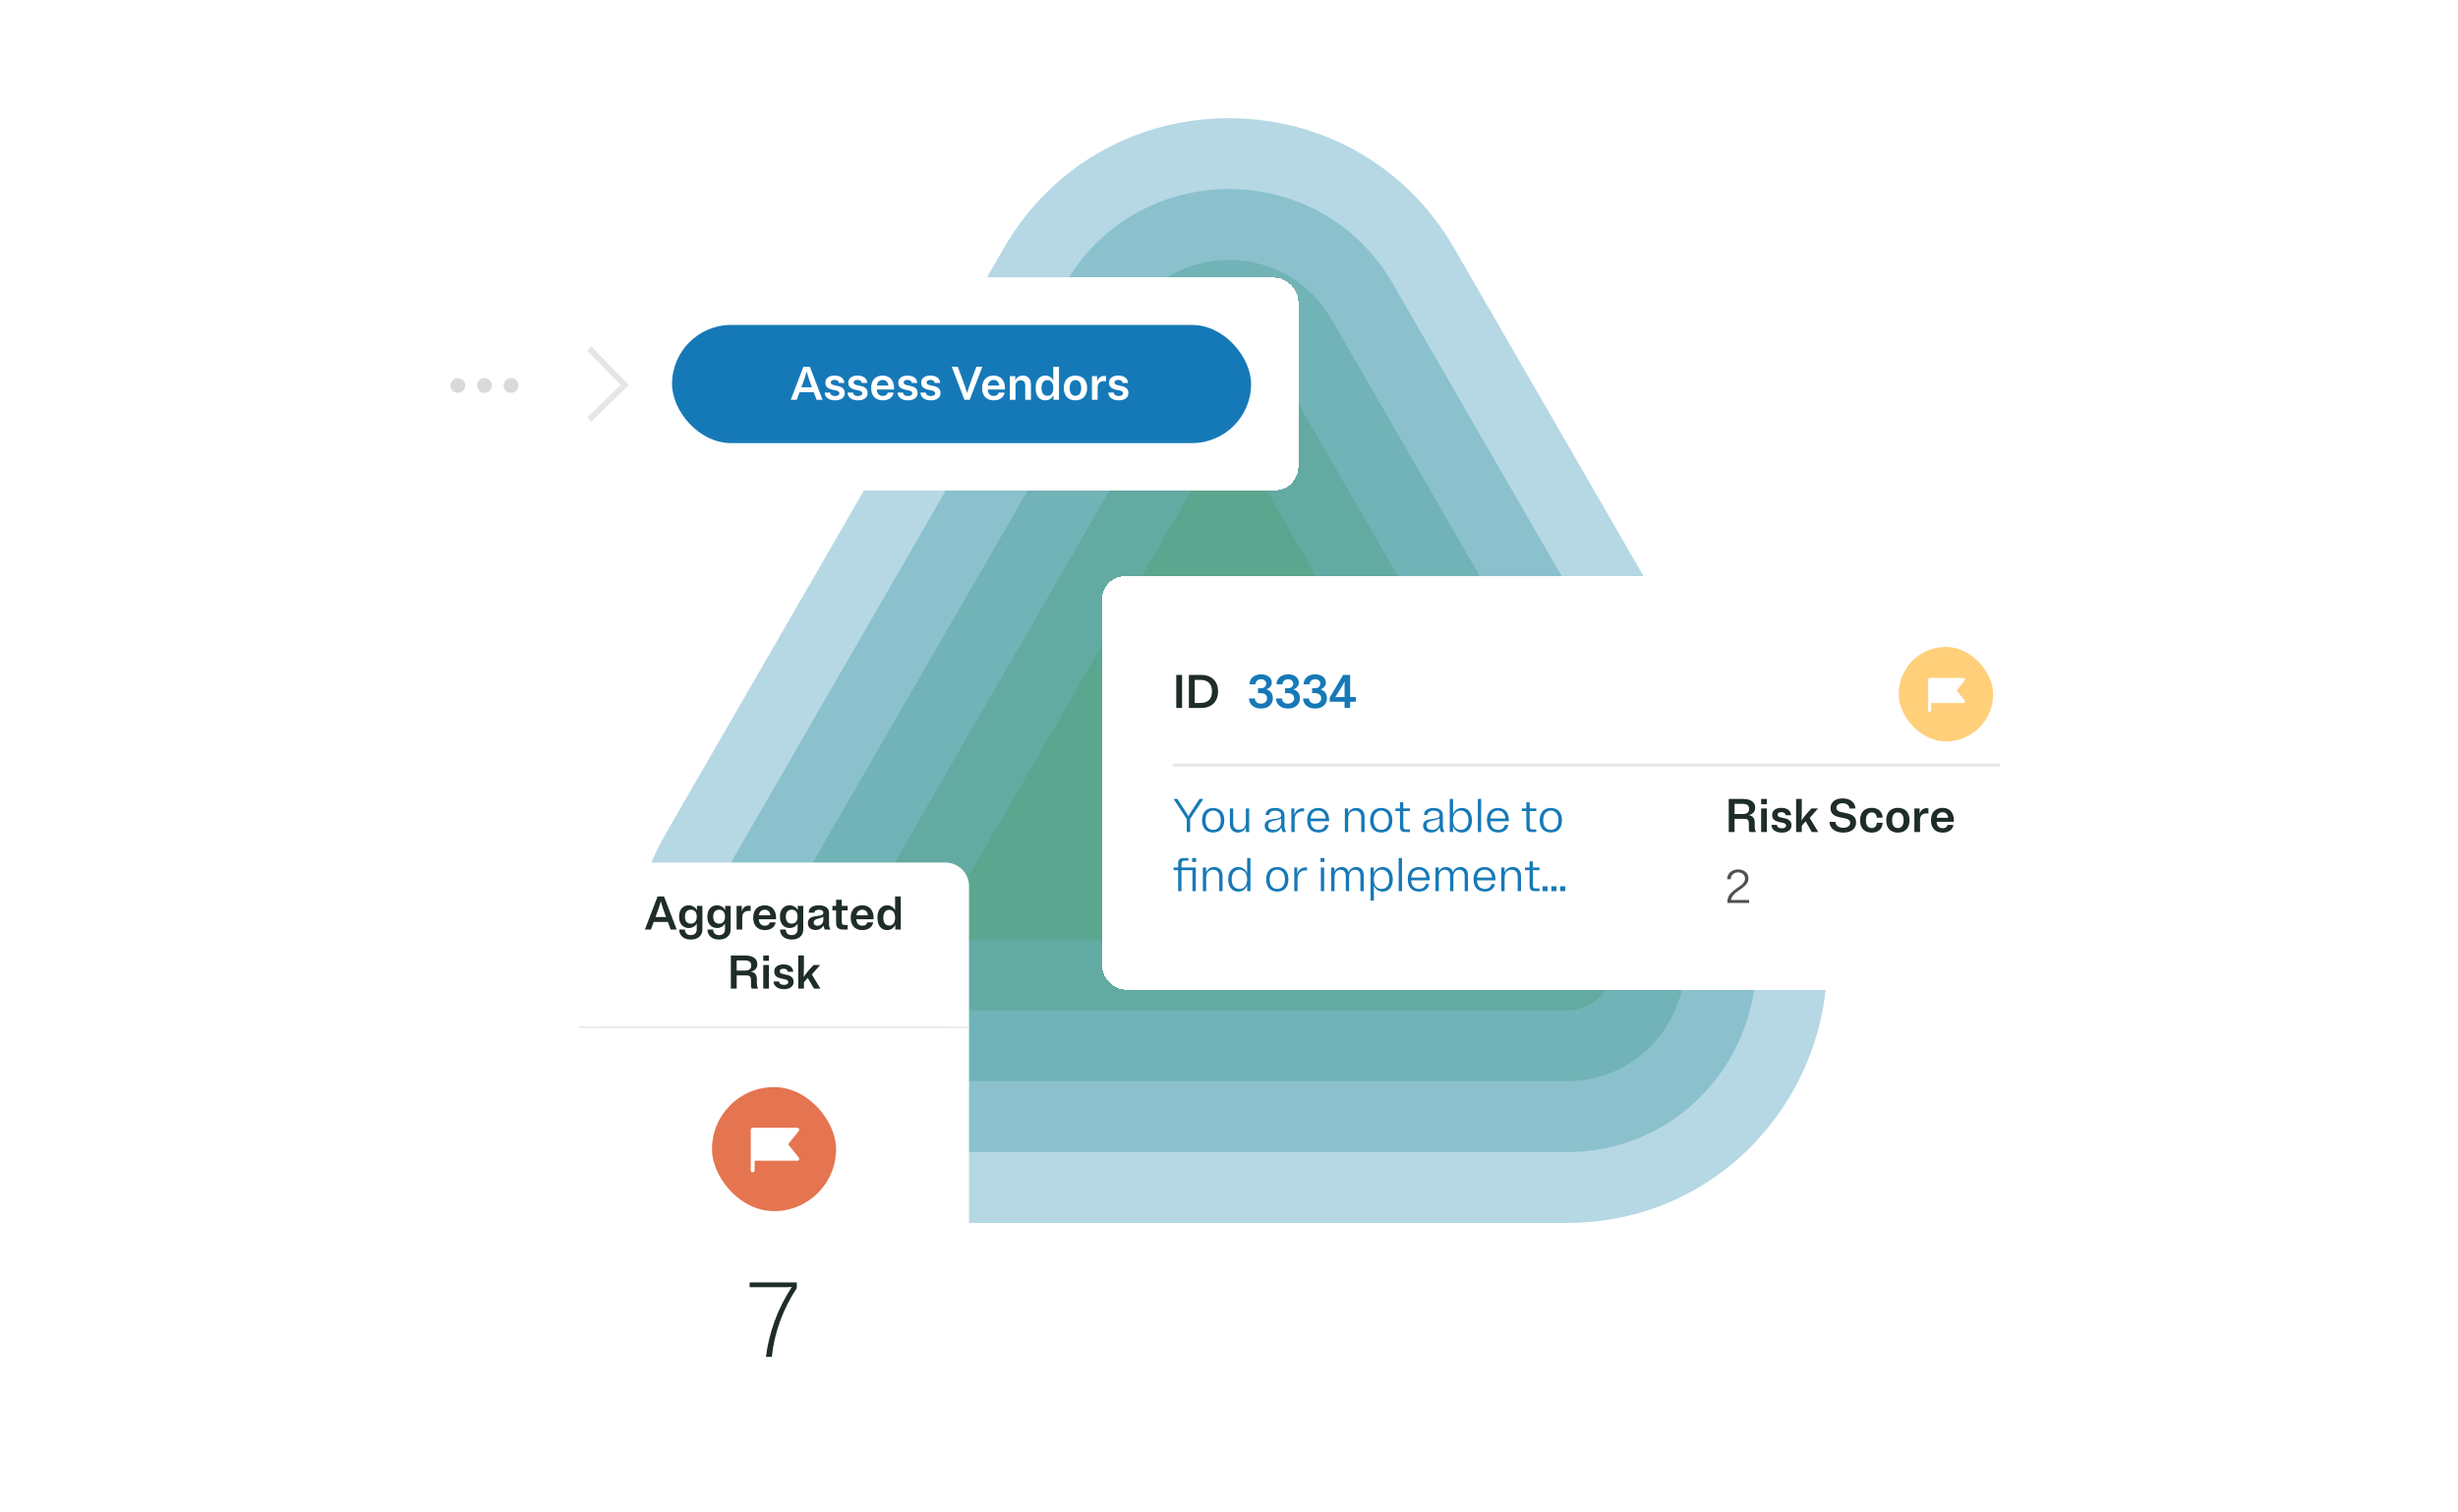 <svg width="624" height="384" viewBox="0 0 624 384" fill="none" xmlns="http://www.w3.org/2000/svg">
<g clip-path="url(#clip0_520_118299)">
<path opacity="0.4" d="M254.842 63C280.246 19 343.754 19 369.158 63L454.894 211.5C480.298 255.5 448.543 310.5 397.737 310.5H226.264C175.457 310.5 143.702 255.5 169.106 211.5L254.842 63Z" fill="#479DBB"/>
<path opacity="0.4" d="M270.431 72C288.906 40 335.094 40 353.569 72L439.306 220.5C457.781 252.5 434.687 292.5 397.737 292.5H226.263C189.313 292.5 166.219 252.5 184.694 220.5L270.431 72Z" fill="#499DA8"/>
<path opacity="0.4" d="M286.019 81C297.566 61 326.434 61 337.981 81L423.717 229.5C435.264 249.5 420.831 274.5 397.737 274.5H226.263C203.169 274.5 188.736 249.5 200.283 229.5L286.019 81Z" fill="#4C9E96"/>
<path opacity="0.4" d="M301.608 90C306.227 82 317.773 82 322.392 90L408.129 238.5C412.748 246.5 406.974 256.5 397.737 256.5H226.263C217.026 256.5 211.252 246.5 215.871 238.5L301.608 90Z" fill="#4D9E85"/>
<path opacity="0.4" d="M312 108L387.344 238.5H236.656L312 108Z" fill="#51A071"/>
<g filter="url(#filter0_d_520_118299)">
<rect x="95.609" y="58.5" width="234" height="54" rx="6" fill="white" shape-rendering="crispEdges"/>
<rect x="107.609" y="70.5" width="30" height="30" rx="15" fill="white"/>
<circle cx="116.234" cy="85.875" r="1.875" fill="#D9D9D9"/>
<circle cx="122.984" cy="85.875" r="1.875" fill="#D9D9D9"/>
<circle cx="129.734" cy="85.875" r="1.875" fill="#D9D9D9"/>
<path d="M149.609 76.5L158.609 85.725L149.609 94.5" stroke="#E6E6E6" stroke-width="1.5"/>
<rect x="170.609" y="70.5" width="147" height="30" rx="15" fill="#1679B7"/>
<path d="M207.293 89.5H208.817L205.601 81.1H203.969L200.753 89.5H202.277L202.985 87.58H206.585L207.293 89.5ZM203.561 86.008C203.833 85.288 204.069 84.632 204.269 84.04C204.469 83.44 204.641 82.868 204.785 82.324C204.929 82.868 205.101 83.44 205.301 84.04C205.509 84.632 205.745 85.288 206.009 86.008L206.129 86.32H203.441L203.561 86.008ZM209.541 85.168C209.541 85.312 209.553 85.444 209.577 85.564C209.601 85.684 209.633 85.796 209.673 85.9C209.721 85.996 209.773 86.084 209.829 86.164C209.893 86.244 209.961 86.316 210.033 86.38C210.113 86.444 210.197 86.504 210.285 86.56C210.373 86.608 210.465 86.656 210.561 86.704C210.657 86.744 210.753 86.78 210.849 86.812C210.953 86.844 211.057 86.876 211.161 86.908C211.265 86.932 211.369 86.956 211.473 86.98C211.577 86.996 211.677 87.016 211.773 87.04C211.877 87.056 211.977 87.076 212.073 87.1C212.169 87.116 212.261 87.14 212.349 87.172C212.437 87.196 212.517 87.224 212.589 87.256C212.669 87.28 212.737 87.312 212.793 87.352C212.857 87.384 212.909 87.424 212.949 87.472C212.997 87.52 213.033 87.576 213.057 87.64C213.081 87.696 213.093 87.76 213.093 87.832C213.093 88.056 212.993 88.232 212.793 88.36C212.593 88.488 212.333 88.552 212.013 88.552C211.629 88.552 211.325 88.472 211.101 88.312C210.885 88.152 210.765 87.94 210.741 87.676H209.361C209.369 88.268 209.613 88.744 210.093 89.104C210.573 89.464 211.213 89.644 212.013 89.644C212.733 89.644 213.317 89.484 213.765 89.164C214.221 88.844 214.449 88.376 214.449 87.76C214.449 87.616 214.437 87.484 214.413 87.364C214.389 87.244 214.353 87.136 214.305 87.04C214.265 86.944 214.213 86.856 214.149 86.776C214.093 86.688 214.025 86.612 213.945 86.548C213.873 86.484 213.793 86.428 213.705 86.38C213.625 86.324 213.537 86.276 213.441 86.236C213.345 86.188 213.245 86.148 213.141 86.116C213.045 86.084 212.945 86.056 212.841 86.032C212.737 86 212.629 85.976 212.517 85.96C212.413 85.936 212.309 85.916 212.205 85.9C212.109 85.876 212.013 85.852 211.917 85.828C211.821 85.804 211.729 85.78 211.641 85.756C211.561 85.732 211.481 85.708 211.401 85.684C211.329 85.652 211.261 85.62 211.197 85.588C211.141 85.548 211.089 85.504 211.041 85.456C211.001 85.408 210.969 85.356 210.945 85.3C210.921 85.236 210.909 85.168 210.909 85.096C210.909 84.896 210.997 84.74 211.173 84.628C211.349 84.508 211.577 84.448 211.857 84.448C212.193 84.448 212.457 84.52 212.649 84.664C212.841 84.8 212.945 84.988 212.961 85.228H214.341C214.333 84.676 214.113 84.228 213.681 83.884C213.257 83.532 212.649 83.356 211.857 83.356C211.161 83.356 210.601 83.516 210.177 83.836C209.753 84.148 209.541 84.592 209.541 85.168ZM215.354 85.168C215.354 85.312 215.366 85.444 215.39 85.564C215.414 85.684 215.446 85.796 215.486 85.9C215.534 85.996 215.586 86.084 215.642 86.164C215.706 86.244 215.774 86.316 215.846 86.38C215.926 86.444 216.01 86.504 216.098 86.56C216.186 86.608 216.278 86.656 216.374 86.704C216.47 86.744 216.566 86.78 216.662 86.812C216.766 86.844 216.87 86.876 216.974 86.908C217.078 86.932 217.182 86.956 217.286 86.98C217.39 86.996 217.49 87.016 217.586 87.04C217.69 87.056 217.79 87.076 217.886 87.1C217.982 87.116 218.074 87.14 218.162 87.172C218.25 87.196 218.33 87.224 218.402 87.256C218.482 87.28 218.55 87.312 218.606 87.352C218.67 87.384 218.722 87.424 218.762 87.472C218.81 87.52 218.846 87.576 218.87 87.64C218.894 87.696 218.906 87.76 218.906 87.832C218.906 88.056 218.806 88.232 218.606 88.36C218.406 88.488 218.146 88.552 217.826 88.552C217.442 88.552 217.138 88.472 216.914 88.312C216.698 88.152 216.578 87.94 216.554 87.676H215.174C215.182 88.268 215.426 88.744 215.906 89.104C216.386 89.464 217.026 89.644 217.826 89.644C218.546 89.644 219.13 89.484 219.578 89.164C220.034 88.844 220.262 88.376 220.262 87.76C220.262 87.616 220.25 87.484 220.226 87.364C220.202 87.244 220.166 87.136 220.118 87.04C220.078 86.944 220.026 86.856 219.962 86.776C219.906 86.688 219.838 86.612 219.758 86.548C219.686 86.484 219.606 86.428 219.518 86.38C219.438 86.324 219.35 86.276 219.254 86.236C219.158 86.188 219.058 86.148 218.954 86.116C218.858 86.084 218.758 86.056 218.654 86.032C218.55 86 218.442 85.976 218.33 85.96C218.226 85.936 218.122 85.916 218.018 85.9C217.922 85.876 217.826 85.852 217.73 85.828C217.634 85.804 217.542 85.78 217.454 85.756C217.374 85.732 217.294 85.708 217.214 85.684C217.142 85.652 217.074 85.62 217.01 85.588C216.954 85.548 216.902 85.504 216.854 85.456C216.814 85.408 216.782 85.356 216.758 85.3C216.734 85.236 216.722 85.168 216.722 85.096C216.722 84.896 216.81 84.74 216.986 84.628C217.162 84.508 217.39 84.448 217.67 84.448C218.006 84.448 218.27 84.52 218.462 84.664C218.654 84.8 218.758 84.988 218.774 85.228H220.154C220.146 84.676 219.926 84.228 219.494 83.884C219.07 83.532 218.462 83.356 217.67 83.356C216.974 83.356 216.414 83.516 215.99 83.836C215.566 84.148 215.354 84.592 215.354 85.168ZM226.852 87.676H225.376C225.32 87.924 225.188 88.128 224.98 88.288C224.78 88.448 224.492 88.528 224.116 88.528C223.684 88.528 223.328 88.392 223.048 88.12C222.768 87.848 222.616 87.44 222.592 86.896H226.948C226.956 86.832 226.96 86.768 226.96 86.704C226.96 86.64 226.96 86.572 226.96 86.5C226.96 86.236 226.94 85.992 226.9 85.768C226.868 85.536 226.816 85.324 226.744 85.132C226.672 84.932 226.584 84.752 226.48 84.592C226.384 84.424 226.272 84.276 226.144 84.148C226.024 84.012 225.888 83.896 225.736 83.8C225.584 83.704 225.42 83.624 225.244 83.56C225.076 83.488 224.896 83.436 224.704 83.404C224.52 83.372 224.324 83.356 224.116 83.356C223.868 83.356 223.632 83.38 223.408 83.428C223.184 83.468 222.972 83.532 222.772 83.62C222.58 83.7 222.4 83.804 222.232 83.932C222.064 84.06 221.912 84.212 221.776 84.388C221.648 84.556 221.536 84.748 221.44 84.964C221.352 85.172 221.284 85.404 221.236 85.66C221.188 85.916 221.164 86.196 221.164 86.5C221.164 86.804 221.188 87.084 221.236 87.34C221.284 87.596 221.352 87.832 221.44 88.048C221.536 88.256 221.648 88.448 221.776 88.624C221.912 88.792 222.064 88.94 222.232 89.068C222.4 89.196 222.58 89.304 222.772 89.392C222.972 89.472 223.184 89.532 223.408 89.572C223.632 89.62 223.868 89.644 224.116 89.644C224.86 89.644 225.48 89.468 225.976 89.116C226.48 88.756 226.772 88.276 226.852 87.676ZM224.116 84.472C224.5 84.472 224.816 84.592 225.064 84.832C225.32 85.064 225.472 85.416 225.52 85.888H222.616C222.672 85.416 222.832 85.064 223.096 84.832C223.368 84.592 223.708 84.472 224.116 84.472ZM228.045 85.168C228.045 85.312 228.057 85.444 228.081 85.564C228.105 85.684 228.137 85.796 228.177 85.9C228.225 85.996 228.277 86.084 228.333 86.164C228.397 86.244 228.465 86.316 228.537 86.38C228.617 86.444 228.701 86.504 228.789 86.56C228.877 86.608 228.969 86.656 229.065 86.704C229.161 86.744 229.257 86.78 229.353 86.812C229.457 86.844 229.561 86.876 229.665 86.908C229.769 86.932 229.873 86.956 229.977 86.98C230.081 86.996 230.181 87.016 230.277 87.04C230.381 87.056 230.481 87.076 230.577 87.1C230.673 87.116 230.765 87.14 230.853 87.172C230.941 87.196 231.021 87.224 231.093 87.256C231.173 87.28 231.241 87.312 231.297 87.352C231.361 87.384 231.413 87.424 231.453 87.472C231.501 87.52 231.537 87.576 231.561 87.64C231.585 87.696 231.597 87.76 231.597 87.832C231.597 88.056 231.497 88.232 231.297 88.36C231.097 88.488 230.837 88.552 230.517 88.552C230.133 88.552 229.829 88.472 229.605 88.312C229.389 88.152 229.269 87.94 229.245 87.676H227.865C227.873 88.268 228.117 88.744 228.597 89.104C229.077 89.464 229.717 89.644 230.517 89.644C231.237 89.644 231.821 89.484 232.269 89.164C232.725 88.844 232.953 88.376 232.953 87.76C232.953 87.616 232.941 87.484 232.917 87.364C232.893 87.244 232.857 87.136 232.809 87.04C232.769 86.944 232.717 86.856 232.653 86.776C232.597 86.688 232.529 86.612 232.449 86.548C232.377 86.484 232.297 86.428 232.209 86.38C232.129 86.324 232.041 86.276 231.945 86.236C231.849 86.188 231.749 86.148 231.645 86.116C231.549 86.084 231.449 86.056 231.345 86.032C231.241 86 231.133 85.976 231.021 85.96C230.917 85.936 230.813 85.916 230.709 85.9C230.613 85.876 230.517 85.852 230.421 85.828C230.325 85.804 230.233 85.78 230.145 85.756C230.065 85.732 229.985 85.708 229.905 85.684C229.833 85.652 229.765 85.62 229.701 85.588C229.645 85.548 229.593 85.504 229.545 85.456C229.505 85.408 229.473 85.356 229.449 85.3C229.425 85.236 229.413 85.168 229.413 85.096C229.413 84.896 229.501 84.74 229.677 84.628C229.853 84.508 230.081 84.448 230.361 84.448C230.697 84.448 230.961 84.52 231.153 84.664C231.345 84.8 231.449 84.988 231.465 85.228H232.845C232.837 84.676 232.617 84.228 232.185 83.884C231.761 83.532 231.153 83.356 230.361 83.356C229.665 83.356 229.105 83.516 228.681 83.836C228.257 84.148 228.045 84.592 228.045 85.168ZM233.858 85.168C233.858 85.312 233.87 85.444 233.894 85.564C233.918 85.684 233.95 85.796 233.99 85.9C234.038 85.996 234.09 86.084 234.146 86.164C234.21 86.244 234.278 86.316 234.35 86.38C234.43 86.444 234.514 86.504 234.602 86.56C234.69 86.608 234.782 86.656 234.878 86.704C234.974 86.744 235.07 86.78 235.166 86.812C235.27 86.844 235.374 86.876 235.478 86.908C235.582 86.932 235.686 86.956 235.79 86.98C235.894 86.996 235.994 87.016 236.09 87.04C236.194 87.056 236.294 87.076 236.39 87.1C236.486 87.116 236.578 87.14 236.666 87.172C236.754 87.196 236.834 87.224 236.906 87.256C236.986 87.28 237.054 87.312 237.11 87.352C237.174 87.384 237.226 87.424 237.266 87.472C237.314 87.52 237.35 87.576 237.374 87.64C237.398 87.696 237.41 87.76 237.41 87.832C237.41 88.056 237.31 88.232 237.11 88.36C236.91 88.488 236.65 88.552 236.33 88.552C235.946 88.552 235.642 88.472 235.418 88.312C235.202 88.152 235.082 87.94 235.058 87.676H233.678C233.686 88.268 233.93 88.744 234.41 89.104C234.89 89.464 235.53 89.644 236.33 89.644C237.05 89.644 237.634 89.484 238.082 89.164C238.538 88.844 238.766 88.376 238.766 87.76C238.766 87.616 238.754 87.484 238.73 87.364C238.706 87.244 238.67 87.136 238.622 87.04C238.582 86.944 238.53 86.856 238.466 86.776C238.41 86.688 238.342 86.612 238.262 86.548C238.19 86.484 238.11 86.428 238.022 86.38C237.942 86.324 237.854 86.276 237.758 86.236C237.662 86.188 237.562 86.148 237.458 86.116C237.362 86.084 237.262 86.056 237.158 86.032C237.054 86 236.946 85.976 236.834 85.96C236.73 85.936 236.626 85.916 236.522 85.9C236.426 85.876 236.33 85.852 236.234 85.828C236.138 85.804 236.046 85.78 235.958 85.756C235.878 85.732 235.798 85.708 235.718 85.684C235.646 85.652 235.578 85.62 235.514 85.588C235.458 85.548 235.406 85.504 235.358 85.456C235.318 85.408 235.286 85.356 235.262 85.3C235.238 85.236 235.226 85.168 235.226 85.096C235.226 84.896 235.314 84.74 235.49 84.628C235.666 84.508 235.894 84.448 236.174 84.448C236.51 84.448 236.774 84.52 236.966 84.664C237.158 84.8 237.262 84.988 237.278 85.228H238.658C238.65 84.676 238.43 84.228 237.998 83.884C237.574 83.532 236.966 83.356 236.174 83.356C235.478 83.356 234.918 83.516 234.494 83.836C234.07 84.148 233.858 84.592 233.858 85.168ZM244.833 89.5H246.177L249.393 81.1H247.869L246.609 84.496C246.361 85.168 246.145 85.78 245.961 86.332C245.777 86.876 245.625 87.364 245.505 87.796C245.385 87.364 245.233 86.876 245.049 86.332C244.865 85.78 244.649 85.168 244.401 84.496L243.141 81.1H241.617L244.833 89.5ZM255.012 87.676H253.536C253.48 87.924 253.348 88.128 253.14 88.288C252.94 88.448 252.652 88.528 252.276 88.528C251.844 88.528 251.488 88.392 251.208 88.12C250.928 87.848 250.776 87.44 250.752 86.896H255.108C255.116 86.832 255.12 86.768 255.12 86.704C255.12 86.64 255.12 86.572 255.12 86.5C255.12 86.236 255.1 85.992 255.06 85.768C255.028 85.536 254.976 85.324 254.904 85.132C254.832 84.932 254.744 84.752 254.64 84.592C254.544 84.424 254.432 84.276 254.304 84.148C254.184 84.012 254.048 83.896 253.896 83.8C253.744 83.704 253.58 83.624 253.404 83.56C253.236 83.488 253.056 83.436 252.864 83.404C252.68 83.372 252.484 83.356 252.276 83.356C252.028 83.356 251.792 83.38 251.568 83.428C251.344 83.468 251.132 83.532 250.932 83.62C250.74 83.7 250.56 83.804 250.392 83.932C250.224 84.06 250.072 84.212 249.936 84.388C249.808 84.556 249.696 84.748 249.6 84.964C249.512 85.172 249.444 85.404 249.396 85.66C249.348 85.916 249.324 86.196 249.324 86.5C249.324 86.804 249.348 87.084 249.396 87.34C249.444 87.596 249.512 87.832 249.6 88.048C249.696 88.256 249.808 88.448 249.936 88.624C250.072 88.792 250.224 88.94 250.392 89.068C250.56 89.196 250.74 89.304 250.932 89.392C251.132 89.472 251.344 89.532 251.568 89.572C251.792 89.62 252.028 89.644 252.276 89.644C253.02 89.644 253.64 89.468 254.136 89.116C254.64 88.756 254.932 88.276 255.012 87.676ZM252.276 84.472C252.66 84.472 252.976 84.592 253.224 84.832C253.48 85.064 253.632 85.416 253.68 85.888H250.776C250.832 85.416 250.992 85.064 251.256 84.832C251.528 84.592 251.868 84.472 252.276 84.472ZM257.741 83.5H256.361V89.5H257.801V86.056C257.801 85.552 257.917 85.176 258.149 84.928C258.389 84.672 258.705 84.544 259.097 84.544C259.465 84.544 259.753 84.652 259.961 84.868C260.169 85.084 260.273 85.42 260.273 85.876V89.5H261.713V85.672C261.713 84.88 261.525 84.296 261.149 83.92C260.781 83.544 260.301 83.356 259.709 83.356C259.261 83.356 258.865 83.46 258.521 83.668C258.177 83.876 257.917 84.18 257.741 84.58V83.5ZM267.442 89.5H268.834V81.1H267.394V84.592C267.186 84.184 266.902 83.876 266.542 83.668C266.19 83.46 265.794 83.356 265.354 83.356C264.65 83.356 264.066 83.624 263.602 84.16C263.146 84.688 262.918 85.468 262.918 86.5C262.918 87.532 263.146 88.316 263.602 88.852C264.066 89.38 264.65 89.644 265.354 89.644C265.81 89.644 266.218 89.532 266.578 89.308C266.946 89.076 267.234 88.744 267.442 88.312V89.5ZM265.906 84.508C266.362 84.508 266.722 84.676 266.986 85.012C267.258 85.34 267.394 85.836 267.394 86.5C267.394 87.164 267.258 87.664 266.986 88C266.722 88.328 266.362 88.492 265.906 88.492C265.45 88.492 265.086 88.328 264.814 88C264.542 87.664 264.406 87.164 264.406 86.5C264.406 85.836 264.542 85.34 264.814 85.012C265.086 84.676 265.45 84.508 265.906 84.508ZM273.018 89.644C273.266 89.644 273.502 89.62 273.726 89.572C273.95 89.532 274.158 89.472 274.35 89.392C274.55 89.304 274.734 89.196 274.902 89.068C275.07 88.94 275.218 88.792 275.346 88.624C275.482 88.448 275.594 88.252 275.682 88.036C275.778 87.82 275.85 87.584 275.898 87.328C275.946 87.072 275.97 86.796 275.97 86.5C275.97 86.204 275.946 85.928 275.898 85.672C275.85 85.416 275.778 85.18 275.682 84.964C275.594 84.748 275.482 84.556 275.346 84.388C275.218 84.212 275.07 84.06 274.902 83.932C274.734 83.804 274.55 83.7 274.35 83.62C274.158 83.532 273.95 83.468 273.726 83.428C273.502 83.38 273.266 83.356 273.018 83.356C272.77 83.356 272.534 83.38 272.31 83.428C272.086 83.468 271.874 83.532 271.674 83.62C271.482 83.7 271.302 83.804 271.134 83.932C270.966 84.06 270.814 84.212 270.678 84.388C270.55 84.556 270.438 84.748 270.342 84.964C270.254 85.18 270.186 85.416 270.138 85.672C270.09 85.928 270.066 86.204 270.066 86.5C270.066 86.796 270.09 87.072 270.138 87.328C270.186 87.584 270.254 87.82 270.342 88.036C270.438 88.252 270.55 88.448 270.678 88.624C270.814 88.792 270.966 88.94 271.134 89.068C271.302 89.196 271.482 89.304 271.674 89.392C271.874 89.472 272.086 89.532 272.31 89.572C272.534 89.62 272.77 89.644 273.018 89.644ZM273.018 88.492C272.578 88.492 272.222 88.328 271.95 88C271.686 87.664 271.554 87.164 271.554 86.5C271.554 85.836 271.686 85.34 271.95 85.012C272.222 84.676 272.578 84.508 273.018 84.508C273.458 84.508 273.81 84.676 274.074 85.012C274.346 85.34 274.482 85.836 274.482 86.5C274.482 87.164 274.346 87.664 274.074 88C273.81 88.328 273.458 88.492 273.018 88.492ZM280.269 84.76C280.373 84.76 280.465 84.768 280.545 84.784C280.633 84.792 280.709 84.804 280.773 84.82V83.5C280.709 83.484 280.637 83.472 280.557 83.464C280.485 83.448 280.401 83.44 280.305 83.44C279.889 83.44 279.525 83.56 279.213 83.8C278.901 84.032 278.673 84.396 278.529 84.892V83.5H277.209V89.5H278.649V86.428C278.649 85.86 278.797 85.44 279.093 85.168C279.397 84.896 279.789 84.76 280.269 84.76ZM281.553 85.168C281.553 85.312 281.565 85.444 281.589 85.564C281.613 85.684 281.645 85.796 281.685 85.9C281.733 85.996 281.785 86.084 281.841 86.164C281.905 86.244 281.973 86.316 282.045 86.38C282.125 86.444 282.209 86.504 282.297 86.56C282.385 86.608 282.477 86.656 282.573 86.704C282.669 86.744 282.765 86.78 282.861 86.812C282.965 86.844 283.069 86.876 283.173 86.908C283.277 86.932 283.381 86.956 283.485 86.98C283.589 86.996 283.689 87.016 283.785 87.04C283.889 87.056 283.989 87.076 284.085 87.1C284.181 87.116 284.273 87.14 284.361 87.172C284.449 87.196 284.529 87.224 284.601 87.256C284.681 87.28 284.749 87.312 284.805 87.352C284.869 87.384 284.921 87.424 284.961 87.472C285.009 87.52 285.045 87.576 285.069 87.64C285.093 87.696 285.105 87.76 285.105 87.832C285.105 88.056 285.005 88.232 284.805 88.36C284.605 88.488 284.345 88.552 284.025 88.552C283.641 88.552 283.337 88.472 283.113 88.312C282.897 88.152 282.777 87.94 282.753 87.676H281.373C281.381 88.268 281.625 88.744 282.105 89.104C282.585 89.464 283.225 89.644 284.025 89.644C284.745 89.644 285.329 89.484 285.777 89.164C286.233 88.844 286.461 88.376 286.461 87.76C286.461 87.616 286.449 87.484 286.425 87.364C286.401 87.244 286.365 87.136 286.317 87.04C286.277 86.944 286.225 86.856 286.161 86.776C286.105 86.688 286.037 86.612 285.957 86.548C285.885 86.484 285.805 86.428 285.717 86.38C285.637 86.324 285.549 86.276 285.453 86.236C285.357 86.188 285.257 86.148 285.153 86.116C285.057 86.084 284.957 86.056 284.853 86.032C284.749 86 284.641 85.976 284.529 85.96C284.425 85.936 284.321 85.916 284.217 85.9C284.121 85.876 284.025 85.852 283.929 85.828C283.833 85.804 283.741 85.78 283.653 85.756C283.573 85.732 283.493 85.708 283.413 85.684C283.341 85.652 283.273 85.62 283.209 85.588C283.153 85.548 283.101 85.504 283.053 85.456C283.013 85.408 282.981 85.356 282.957 85.3C282.933 85.236 282.921 85.168 282.921 85.096C282.921 84.896 283.009 84.74 283.185 84.628C283.361 84.508 283.589 84.448 283.869 84.448C284.205 84.448 284.469 84.52 284.661 84.664C284.853 84.8 284.957 84.988 284.973 85.228H286.353C286.345 84.676 286.125 84.228 285.693 83.884C285.269 83.532 284.661 83.356 283.869 83.356C283.173 83.356 282.613 83.516 282.189 83.836C281.765 84.148 281.553 84.592 281.553 85.168Z" fill="white"/>
</g>
<g filter="url(#filter1_d_520_118299)">
<path d="M147 213C147 209.686 149.686 207 153 207H240C243.314 207 246 209.686 246 213V249H147V213Z" fill="white"/>
<path d="M170.26 224H171.784L168.568 215.6H166.936L163.72 224H165.244L165.952 222.08H169.552L170.26 224ZM166.528 220.508C166.8 219.788 167.036 219.132 167.236 218.54C167.436 217.94 167.608 217.368 167.752 216.824C167.896 217.368 168.068 217.94 168.268 218.54C168.476 219.132 168.712 219.788 168.976 220.508L169.096 220.82H166.408L166.528 220.508ZM174.836 223.616C175.276 223.616 175.672 223.52 176.024 223.328C176.384 223.128 176.668 222.84 176.876 222.464V223.928C176.876 224.384 176.748 224.744 176.492 225.008C176.244 225.28 175.868 225.416 175.364 225.416C174.86 225.416 174.484 225.28 174.236 225.008C173.996 224.744 173.876 224.408 173.876 224H172.436C172.436 224.776 172.704 225.392 173.24 225.848C173.776 226.312 174.484 226.544 175.364 226.544C176.252 226.544 176.964 226.316 177.5 225.86C178.044 225.404 178.316 224.76 178.316 223.928V218H176.924V219.104C176.716 218.696 176.428 218.388 176.06 218.18C175.7 217.964 175.292 217.856 174.836 217.856C174.132 217.856 173.548 218.104 173.084 218.6C172.628 219.096 172.4 219.808 172.4 220.736C172.4 221.664 172.628 222.376 173.084 222.872C173.548 223.368 174.132 223.616 174.836 223.616ZM175.388 222.512C174.932 222.512 174.568 222.364 174.296 222.068C174.024 221.772 173.888 221.328 173.888 220.736C173.888 220.144 174.024 219.7 174.296 219.404C174.568 219.108 174.932 218.96 175.388 218.96C175.844 218.96 176.204 219.108 176.468 219.404C176.74 219.7 176.876 220.144 176.876 220.736C176.876 221.328 176.74 221.772 176.468 222.068C176.204 222.364 175.844 222.512 175.388 222.512ZM182.008 223.616C182.448 223.616 182.844 223.52 183.196 223.328C183.556 223.128 183.84 222.84 184.048 222.464V223.928C184.048 224.384 183.92 224.744 183.664 225.008C183.416 225.28 183.04 225.416 182.536 225.416C182.032 225.416 181.656 225.28 181.408 225.008C181.168 224.744 181.048 224.408 181.048 224H179.608C179.608 224.776 179.876 225.392 180.412 225.848C180.948 226.312 181.656 226.544 182.536 226.544C183.424 226.544 184.136 226.316 184.672 225.86C185.216 225.404 185.488 224.76 185.488 223.928V218H184.096V219.104C183.888 218.696 183.6 218.388 183.232 218.18C182.872 217.964 182.464 217.856 182.008 217.856C181.304 217.856 180.72 218.104 180.256 218.6C179.8 219.096 179.572 219.808 179.572 220.736C179.572 221.664 179.8 222.376 180.256 222.872C180.72 223.368 181.304 223.616 182.008 223.616ZM182.56 222.512C182.104 222.512 181.74 222.364 181.468 222.068C181.196 221.772 181.06 221.328 181.06 220.736C181.06 220.144 181.196 219.7 181.468 219.404C181.74 219.108 182.104 218.96 182.56 218.96C183.016 218.96 183.376 219.108 183.64 219.404C183.912 219.7 184.048 220.144 184.048 220.736C184.048 221.328 183.912 221.772 183.64 222.068C183.376 222.364 183.016 222.512 182.56 222.512ZM190.056 219.26C190.16 219.26 190.252 219.268 190.332 219.284C190.42 219.292 190.496 219.304 190.56 219.32V218C190.496 217.984 190.424 217.972 190.344 217.964C190.272 217.948 190.188 217.94 190.092 217.94C189.676 217.94 189.312 218.06 189 218.3C188.688 218.532 188.46 218.896 188.316 219.392V218H186.996V224H188.436V220.928C188.436 220.36 188.584 219.94 188.88 219.668C189.184 219.396 189.576 219.26 190.056 219.26ZM196.908 222.176H195.432C195.376 222.424 195.244 222.628 195.036 222.788C194.836 222.948 194.548 223.028 194.172 223.028C193.74 223.028 193.384 222.892 193.104 222.62C192.824 222.348 192.672 221.94 192.648 221.396H197.004C197.012 221.332 197.016 221.268 197.016 221.204C197.016 221.14 197.016 221.072 197.016 221C197.016 220.736 196.996 220.492 196.956 220.268C196.924 220.036 196.872 219.824 196.8 219.632C196.728 219.432 196.64 219.252 196.536 219.092C196.44 218.924 196.328 218.776 196.2 218.648C196.08 218.512 195.944 218.396 195.792 218.3C195.64 218.204 195.476 218.124 195.3 218.06C195.132 217.988 194.952 217.936 194.76 217.904C194.576 217.872 194.38 217.856 194.172 217.856C193.924 217.856 193.688 217.88 193.464 217.928C193.24 217.968 193.028 218.032 192.828 218.12C192.636 218.2 192.456 218.304 192.288 218.432C192.12 218.56 191.968 218.712 191.832 218.888C191.704 219.056 191.592 219.248 191.496 219.464C191.408 219.672 191.34 219.904 191.292 220.16C191.244 220.416 191.22 220.696 191.22 221C191.22 221.304 191.244 221.584 191.292 221.84C191.34 222.096 191.408 222.332 191.496 222.548C191.592 222.756 191.704 222.948 191.832 223.124C191.968 223.292 192.12 223.44 192.288 223.568C192.456 223.696 192.636 223.804 192.828 223.892C193.028 223.972 193.24 224.032 193.464 224.072C193.688 224.12 193.924 224.144 194.172 224.144C194.916 224.144 195.536 223.968 196.032 223.616C196.536 223.256 196.828 222.776 196.908 222.176ZM194.172 218.972C194.556 218.972 194.872 219.092 195.12 219.332C195.376 219.564 195.528 219.916 195.576 220.388H192.672C192.728 219.916 192.888 219.564 193.152 219.332C193.424 219.092 193.764 218.972 194.172 218.972ZM200.442 223.616C200.882 223.616 201.278 223.52 201.63 223.328C201.99 223.128 202.274 222.84 202.482 222.464V223.928C202.482 224.384 202.354 224.744 202.098 225.008C201.85 225.28 201.474 225.416 200.97 225.416C200.466 225.416 200.09 225.28 199.842 225.008C199.602 224.744 199.482 224.408 199.482 224H198.042C198.042 224.776 198.31 225.392 198.846 225.848C199.382 226.312 200.09 226.544 200.97 226.544C201.858 226.544 202.57 226.316 203.106 225.86C203.65 225.404 203.922 224.76 203.922 223.928V218H202.53V219.104C202.322 218.696 202.034 218.388 201.666 218.18C201.306 217.964 200.898 217.856 200.442 217.856C199.738 217.856 199.154 218.104 198.69 218.6C198.234 219.096 198.006 219.808 198.006 220.736C198.006 221.664 198.234 222.376 198.69 222.872C199.154 223.368 199.738 223.616 200.442 223.616ZM200.994 222.512C200.538 222.512 200.174 222.364 199.902 222.068C199.63 221.772 199.494 221.328 199.494 220.736C199.494 220.144 199.63 219.7 199.902 219.404C200.174 219.108 200.538 218.96 200.994 218.96C201.45 218.96 201.81 219.108 202.074 219.404C202.346 219.7 202.482 220.144 202.482 220.736C202.482 221.328 202.346 221.772 202.074 222.068C201.81 222.364 201.45 222.512 200.994 222.512ZM210.818 224C210.778 223.912 210.742 223.832 210.71 223.76C210.678 223.68 210.65 223.612 210.626 223.556C210.61 223.492 210.59 223.432 210.566 223.376C210.55 223.32 210.534 223.268 210.518 223.22C210.51 223.172 210.502 223.124 210.494 223.076C210.486 223.02 210.478 222.968 210.47 222.92C210.47 222.864 210.466 222.808 210.458 222.752C210.458 222.688 210.458 222.624 210.458 222.56C210.458 222.488 210.458 222.408 210.458 222.32V219.764C210.458 219.14 210.226 218.668 209.762 218.348C209.306 218.02 208.682 217.856 207.89 217.856C207.09 217.856 206.458 218.012 205.994 218.324C205.538 218.636 205.31 219.104 205.31 219.728H206.762C206.77 219.48 206.874 219.292 207.074 219.164C207.274 219.036 207.546 218.972 207.89 218.972C208.25 218.972 208.526 219.036 208.718 219.164C208.918 219.284 209.018 219.476 209.018 219.74C209.018 219.82 209.006 219.896 208.982 219.968C208.958 220.032 208.918 220.088 208.862 220.136C208.814 220.184 208.758 220.228 208.694 220.268C208.63 220.308 208.554 220.344 208.466 220.376C208.386 220.4 208.298 220.424 208.202 220.448C208.106 220.464 208.002 220.48 207.89 220.496C207.786 220.512 207.678 220.528 207.566 220.544C207.454 220.56 207.338 220.576 207.218 220.592C207.106 220.608 206.994 220.628 206.882 220.652C206.77 220.676 206.658 220.7 206.546 220.724C206.434 220.748 206.322 220.78 206.21 220.82C206.106 220.86 206.006 220.904 205.91 220.952C205.814 221 205.722 221.056 205.634 221.12C205.554 221.184 205.482 221.256 205.418 221.336C205.354 221.416 205.294 221.508 205.238 221.612C205.19 221.716 205.154 221.832 205.13 221.96C205.106 222.08 205.094 222.216 205.094 222.368C205.094 222.944 205.278 223.38 205.646 223.676C206.022 223.972 206.482 224.12 207.026 224.12C207.474 224.12 207.87 224.024 208.214 223.832C208.566 223.632 208.834 223.356 209.018 223.004L209.366 224H210.818ZM206.57 222.2C206.57 222.112 206.582 222.032 206.606 221.96C206.63 221.88 206.666 221.812 206.714 221.756C206.762 221.692 206.814 221.636 206.87 221.588C206.934 221.54 207.006 221.496 207.086 221.456C207.166 221.416 207.25 221.38 207.338 221.348C207.426 221.316 207.518 221.284 207.614 221.252C207.71 221.22 207.806 221.192 207.902 221.168C207.998 221.136 208.094 221.108 208.19 221.084C208.294 221.052 208.394 221.02 208.49 220.988C208.586 220.948 208.678 220.908 208.766 220.868C208.854 220.828 208.938 220.784 209.018 220.736V221.492C209.018 221.988 208.87 222.368 208.574 222.632C208.286 222.896 207.958 223.028 207.59 223.028C207.27 223.028 207.018 222.964 206.834 222.836C206.658 222.7 206.57 222.488 206.57 222.2ZM213.687 221.996V219.152H215.187V218H213.687V216.44H212.259V218H211.323V219.152H212.259V222.26C212.259 222.908 212.407 223.36 212.703 223.616C213.007 223.872 213.439 224 213.999 224H215.187V222.848H214.467C214.203 222.848 214.007 222.788 213.879 222.668C213.751 222.54 213.687 222.316 213.687 221.996ZM221.658 222.176H220.182C220.126 222.424 219.994 222.628 219.786 222.788C219.586 222.948 219.298 223.028 218.922 223.028C218.49 223.028 218.134 222.892 217.854 222.62C217.574 222.348 217.422 221.94 217.398 221.396H221.754C221.762 221.332 221.766 221.268 221.766 221.204C221.766 221.14 221.766 221.072 221.766 221C221.766 220.736 221.746 220.492 221.706 220.268C221.674 220.036 221.622 219.824 221.55 219.632C221.478 219.432 221.39 219.252 221.286 219.092C221.19 218.924 221.078 218.776 220.95 218.648C220.83 218.512 220.694 218.396 220.542 218.3C220.39 218.204 220.226 218.124 220.05 218.06C219.882 217.988 219.702 217.936 219.51 217.904C219.326 217.872 219.13 217.856 218.922 217.856C218.674 217.856 218.438 217.88 218.214 217.928C217.99 217.968 217.778 218.032 217.578 218.12C217.386 218.2 217.206 218.304 217.038 218.432C216.87 218.56 216.718 218.712 216.582 218.888C216.454 219.056 216.342 219.248 216.246 219.464C216.158 219.672 216.09 219.904 216.042 220.16C215.994 220.416 215.97 220.696 215.97 221C215.97 221.304 215.994 221.584 216.042 221.84C216.09 222.096 216.158 222.332 216.246 222.548C216.342 222.756 216.454 222.948 216.582 223.124C216.718 223.292 216.87 223.44 217.038 223.568C217.206 223.696 217.386 223.804 217.578 223.892C217.778 223.972 217.99 224.032 218.214 224.072C218.438 224.12 218.674 224.144 218.922 224.144C219.666 224.144 220.286 223.968 220.782 223.616C221.286 223.256 221.578 222.776 221.658 222.176ZM218.922 218.972C219.306 218.972 219.622 219.092 219.87 219.332C220.126 219.564 220.278 219.916 220.326 220.388H217.422C217.478 219.916 217.638 219.564 217.902 219.332C218.174 219.092 218.514 218.972 218.922 218.972ZM227.28 224H228.672V215.6H227.232V219.092C227.024 218.684 226.74 218.376 226.38 218.168C226.028 217.96 225.632 217.856 225.192 217.856C224.488 217.856 223.904 218.124 223.44 218.66C222.984 219.188 222.756 219.968 222.756 221C222.756 222.032 222.984 222.816 223.44 223.352C223.904 223.88 224.488 224.144 225.192 224.144C225.648 224.144 226.056 224.032 226.416 223.808C226.784 223.576 227.072 223.244 227.28 222.812V224ZM225.744 219.008C226.2 219.008 226.56 219.176 226.824 219.512C227.096 219.84 227.232 220.336 227.232 221C227.232 221.664 227.096 222.164 226.824 222.5C226.56 222.828 226.2 222.992 225.744 222.992C225.288 222.992 224.924 222.828 224.652 222.5C224.38 222.164 224.244 221.664 224.244 221C224.244 220.336 224.38 219.84 224.652 219.512C224.924 219.176 225.288 219.008 225.744 219.008ZM192.5 239C192.372 238.84 192.28 238.64 192.224 238.4C192.168 238.16 192.14 237.86 192.14 237.5V236.588C192.14 236.012 192.008 235.572 191.744 235.268C191.48 234.956 191.108 234.768 190.628 234.704C191.124 234.584 191.52 234.368 191.816 234.056C192.112 233.744 192.26 233.32 192.26 232.784C192.26 232.08 191.984 231.54 191.432 231.164C190.888 230.788 190.168 230.6 189.272 230.6H185.54V239H187.016V235.652H189.572C189.956 235.652 190.232 235.748 190.4 235.94C190.568 236.132 190.652 236.424 190.652 236.816V238.1C190.652 238.284 190.664 238.456 190.688 238.616C190.72 238.768 190.772 238.896 190.844 239H192.5ZM189.152 231.848C189.656 231.848 190.04 231.952 190.304 232.16C190.576 232.36 190.712 232.684 190.712 233.132C190.712 233.572 190.576 233.896 190.304 234.104C190.04 234.312 189.656 234.416 189.152 234.416H187.016V231.848H189.152ZM195.204 230.6H193.764V231.944H195.204V230.6ZM195.204 233H193.764V239H195.204V233ZM196.561 234.668C196.561 234.812 196.573 234.944 196.597 235.064C196.621 235.184 196.653 235.296 196.693 235.4C196.741 235.496 196.793 235.584 196.849 235.664C196.913 235.744 196.981 235.816 197.053 235.88C197.133 235.944 197.217 236.004 197.305 236.06C197.393 236.108 197.485 236.156 197.581 236.204C197.677 236.244 197.773 236.28 197.869 236.312C197.973 236.344 198.077 236.376 198.181 236.408C198.285 236.432 198.389 236.456 198.493 236.48C198.597 236.496 198.697 236.516 198.793 236.54C198.897 236.556 198.997 236.576 199.093 236.6C199.189 236.616 199.281 236.64 199.369 236.672C199.457 236.696 199.537 236.724 199.609 236.756C199.689 236.78 199.757 236.812 199.813 236.852C199.877 236.884 199.929 236.924 199.969 236.972C200.017 237.02 200.053 237.076 200.077 237.14C200.101 237.196 200.113 237.26 200.113 237.332C200.113 237.556 200.013 237.732 199.813 237.86C199.613 237.988 199.353 238.052 199.033 238.052C198.649 238.052 198.345 237.972 198.121 237.812C197.905 237.652 197.785 237.44 197.761 237.176H196.381C196.389 237.768 196.633 238.244 197.113 238.604C197.593 238.964 198.233 239.144 199.033 239.144C199.753 239.144 200.337 238.984 200.785 238.664C201.241 238.344 201.469 237.876 201.469 237.26C201.469 237.116 201.457 236.984 201.433 236.864C201.409 236.744 201.373 236.636 201.325 236.54C201.285 236.444 201.233 236.356 201.169 236.276C201.113 236.188 201.045 236.112 200.965 236.048C200.893 235.984 200.813 235.928 200.725 235.88C200.645 235.824 200.557 235.776 200.461 235.736C200.365 235.688 200.265 235.648 200.161 235.616C200.065 235.584 199.965 235.556 199.861 235.532C199.757 235.5 199.649 235.476 199.537 235.46C199.433 235.436 199.329 235.416 199.225 235.4C199.129 235.376 199.033 235.352 198.937 235.328C198.841 235.304 198.749 235.28 198.661 235.256C198.581 235.232 198.501 235.208 198.421 235.184C198.349 235.152 198.281 235.12 198.217 235.088C198.161 235.048 198.109 235.004 198.061 234.956C198.021 234.908 197.989 234.856 197.965 234.8C197.941 234.736 197.929 234.668 197.929 234.596C197.929 234.396 198.017 234.24 198.193 234.128C198.369 234.008 198.597 233.948 198.877 233.948C199.213 233.948 199.477 234.02 199.669 234.164C199.861 234.3 199.965 234.488 199.981 234.728H201.361C201.353 234.176 201.133 233.728 200.701 233.384C200.277 233.032 199.669 232.856 198.877 232.856C198.181 232.856 197.621 233.016 197.197 233.336C196.773 233.648 196.561 234.092 196.561 234.668ZM202.647 239H204.087V237.428L205.047 236.276L206.643 239H208.275L206.103 235.412L208.215 233H206.547L205.443 234.2C205.131 234.568 204.859 234.896 204.627 235.184C204.395 235.464 204.187 235.752 204.003 236.048C204.035 235.648 204.055 235.24 204.063 234.824C204.079 234.408 204.087 233.996 204.087 233.588V230.6H202.647V239Z" fill="#1E2D25"/>
<path d="M153 249H240" stroke="#E6E6E6" stroke-width="0.75"/>
<path d="M147 249H246" stroke="#E6E6E6" stroke-width="0.75"/>
<path d="M147 249H246V348C246 351.314 243.314 354 240 354H153C149.686 354 147 351.314 147 348V249Z" fill="white"/>
<rect x="180.75" y="264" width="31.5" height="31.5" rx="15.75" fill="#E57450"/>
<path d="M202.788 281.903C202.846 281.976 202.882 282.063 202.892 282.154C202.903 282.246 202.888 282.339 202.848 282.423C202.808 282.506 202.745 282.577 202.667 282.626C202.589 282.676 202.499 282.703 202.406 282.703H191.578V285.164C191.578 285.295 191.526 285.42 191.434 285.512C191.342 285.604 191.216 285.656 191.086 285.656C190.955 285.656 190.83 285.604 190.738 285.512C190.646 285.42 190.594 285.295 190.594 285.164V274.828C190.594 274.698 190.646 274.572 190.738 274.48C190.83 274.388 190.955 274.336 191.086 274.336H202.406C202.499 274.336 202.589 274.363 202.667 274.413C202.745 274.462 202.808 274.533 202.848 274.616C202.888 274.7 202.903 274.793 202.892 274.885C202.882 274.977 202.846 275.064 202.788 275.136L200.081 278.52L202.788 281.903Z" fill="white"/>
<path d="M194.445 332.5H195.93C196.272 329.368 196.974 326.344 198.036 323.428C199.098 320.512 200.511 317.713 202.275 315.031V313.6H190.314V314.815H197.55C198.198 314.815 198.81 314.815 199.386 314.815C199.962 314.797 200.502 314.779 201.006 314.761C199.134 317.641 197.667 320.566 196.605 323.536C195.543 326.488 194.823 329.476 194.445 332.5Z" fill="#1E2D25"/>
</g>
<g filter="url(#filter2_d_520_118299)">
<rect x="279.75" y="134.25" width="246" height="105" rx="6" fill="white" shape-rendering="crispEdges"/>
<path d="M300.09 159.35H298.614V167.75H300.09V159.35ZM301.813 167.75H304.885C306.221 167.75 307.277 167.378 308.053 166.634C308.829 165.882 309.217 164.854 309.217 163.55C309.217 162.246 308.829 161.222 308.053 160.478C307.277 159.726 306.221 159.35 304.885 159.35H301.813V167.75ZM304.741 160.622C305.669 160.622 306.389 160.862 306.901 161.342C307.421 161.822 307.681 162.558 307.681 163.55C307.681 164.542 307.421 165.278 306.901 165.758C306.389 166.238 305.669 166.478 304.741 166.478H303.289V160.622H304.741Z" fill="#1E2D25"/>
<path d="M323.134 165.314C323.134 164.706 322.986 164.21 322.69 163.826C322.394 163.442 321.99 163.174 321.478 163.022C321.886 162.886 322.218 162.67 322.474 162.374C322.73 162.078 322.858 161.726 322.858 161.318C322.858 160.67 322.602 160.158 322.09 159.782C321.586 159.398 320.93 159.206 320.122 159.206C319.914 159.206 319.71 159.222 319.51 159.254C319.318 159.286 319.134 159.334 318.958 159.398C318.782 159.454 318.614 159.526 318.454 159.614C318.302 159.694 318.158 159.79 318.022 159.902C317.894 160.014 317.778 160.138 317.674 160.274C317.578 160.41 317.494 160.558 317.422 160.718C317.35 160.87 317.294 161.034 317.254 161.21C317.214 161.378 317.194 161.558 317.194 161.75H318.706C318.714 161.374 318.85 161.066 319.114 160.826C319.386 160.578 319.722 160.454 320.122 160.454C320.514 160.454 320.83 160.558 321.07 160.766C321.318 160.974 321.442 161.238 321.442 161.558C321.442 161.91 321.318 162.194 321.07 162.41C320.83 162.626 320.514 162.734 320.122 162.734H319.366V163.982H320.026C320.546 163.982 320.95 164.098 321.238 164.33C321.526 164.562 321.67 164.878 321.67 165.278C321.67 165.678 321.526 166.006 321.238 166.262C320.95 166.518 320.578 166.646 320.122 166.646C319.634 166.646 319.258 166.526 318.994 166.286C318.73 166.038 318.594 165.718 318.586 165.326H317.074C317.074 165.526 317.094 165.718 317.134 165.902C317.182 166.078 317.242 166.246 317.314 166.406C317.394 166.558 317.486 166.702 317.59 166.838C317.702 166.974 317.826 167.098 317.962 167.21C318.098 167.322 318.246 167.422 318.406 167.51C318.566 167.59 318.738 167.662 318.922 167.726C319.106 167.782 319.298 167.822 319.498 167.846C319.698 167.878 319.906 167.894 320.122 167.894C320.338 167.894 320.546 167.878 320.746 167.846C320.946 167.814 321.138 167.77 321.322 167.714C321.506 167.658 321.678 167.586 321.838 167.498C321.998 167.41 322.142 167.31 322.27 167.198C322.406 167.086 322.526 166.962 322.63 166.826C322.742 166.69 322.834 166.542 322.906 166.382C322.978 166.222 323.034 166.054 323.074 165.878C323.114 165.702 323.134 165.514 323.134 165.314ZM330.001 165.314C330.001 164.706 329.853 164.21 329.557 163.826C329.261 163.442 328.857 163.174 328.345 163.022C328.753 162.886 329.085 162.67 329.341 162.374C329.597 162.078 329.725 161.726 329.725 161.318C329.725 160.67 329.469 160.158 328.957 159.782C328.453 159.398 327.797 159.206 326.989 159.206C326.781 159.206 326.577 159.222 326.377 159.254C326.185 159.286 326.001 159.334 325.825 159.398C325.649 159.454 325.481 159.526 325.321 159.614C325.169 159.694 325.025 159.79 324.889 159.902C324.761 160.014 324.645 160.138 324.541 160.274C324.445 160.41 324.361 160.558 324.289 160.718C324.217 160.87 324.161 161.034 324.121 161.21C324.081 161.378 324.061 161.558 324.061 161.75H325.573C325.581 161.374 325.717 161.066 325.981 160.826C326.253 160.578 326.589 160.454 326.989 160.454C327.381 160.454 327.697 160.558 327.937 160.766C328.185 160.974 328.309 161.238 328.309 161.558C328.309 161.91 328.185 162.194 327.937 162.41C327.697 162.626 327.381 162.734 326.989 162.734H326.233V163.982H326.893C327.413 163.982 327.817 164.098 328.105 164.33C328.393 164.562 328.537 164.878 328.537 165.278C328.537 165.678 328.393 166.006 328.105 166.262C327.817 166.518 327.445 166.646 326.989 166.646C326.501 166.646 326.125 166.526 325.861 166.286C325.597 166.038 325.461 165.718 325.453 165.326H323.941C323.941 165.526 323.961 165.718 324.001 165.902C324.049 166.078 324.109 166.246 324.181 166.406C324.261 166.558 324.353 166.702 324.457 166.838C324.569 166.974 324.693 167.098 324.829 167.21C324.965 167.322 325.113 167.422 325.273 167.51C325.433 167.59 325.605 167.662 325.789 167.726C325.973 167.782 326.165 167.822 326.365 167.846C326.565 167.878 326.773 167.894 326.989 167.894C327.205 167.894 327.413 167.878 327.613 167.846C327.813 167.814 328.005 167.77 328.189 167.714C328.373 167.658 328.545 167.586 328.705 167.498C328.865 167.41 329.009 167.31 329.137 167.198C329.273 167.086 329.393 166.962 329.497 166.826C329.609 166.69 329.701 166.542 329.773 166.382C329.845 166.222 329.901 166.054 329.941 165.878C329.981 165.702 330.001 165.514 330.001 165.314ZM336.868 165.314C336.868 164.706 336.72 164.21 336.424 163.826C336.128 163.442 335.724 163.174 335.212 163.022C335.62 162.886 335.952 162.67 336.208 162.374C336.464 162.078 336.592 161.726 336.592 161.318C336.592 160.67 336.336 160.158 335.824 159.782C335.32 159.398 334.664 159.206 333.856 159.206C333.648 159.206 333.444 159.222 333.244 159.254C333.052 159.286 332.868 159.334 332.692 159.398C332.516 159.454 332.348 159.526 332.188 159.614C332.036 159.694 331.892 159.79 331.756 159.902C331.628 160.014 331.512 160.138 331.408 160.274C331.312 160.41 331.228 160.558 331.156 160.718C331.084 160.87 331.028 161.034 330.988 161.21C330.948 161.378 330.928 161.558 330.928 161.75H332.44C332.448 161.374 332.584 161.066 332.848 160.826C333.12 160.578 333.456 160.454 333.856 160.454C334.248 160.454 334.564 160.558 334.804 160.766C335.052 160.974 335.176 161.238 335.176 161.558C335.176 161.91 335.052 162.194 334.804 162.41C334.564 162.626 334.248 162.734 333.856 162.734H333.1V163.982H333.76C334.28 163.982 334.684 164.098 334.972 164.33C335.26 164.562 335.404 164.878 335.404 165.278C335.404 165.678 335.26 166.006 334.972 166.262C334.684 166.518 334.312 166.646 333.856 166.646C333.368 166.646 332.992 166.526 332.728 166.286C332.464 166.038 332.328 165.718 332.32 165.326H330.808C330.808 165.526 330.828 165.718 330.868 165.902C330.916 166.078 330.976 166.246 331.048 166.406C331.128 166.558 331.22 166.702 331.324 166.838C331.436 166.974 331.56 167.098 331.696 167.21C331.832 167.322 331.98 167.422 332.14 167.51C332.3 167.59 332.472 167.662 332.656 167.726C332.84 167.782 333.032 167.822 333.232 167.846C333.432 167.878 333.64 167.894 333.856 167.894C334.072 167.894 334.28 167.878 334.48 167.846C334.68 167.814 334.872 167.77 335.056 167.714C335.24 167.658 335.412 167.586 335.572 167.498C335.732 167.41 335.876 167.31 336.004 167.198C336.14 167.086 336.26 166.962 336.364 166.826C336.476 166.69 336.568 166.542 336.64 166.382C336.712 166.222 336.768 166.054 336.808 165.878C336.848 165.702 336.868 165.514 336.868 165.314ZM342.752 159.35H340.976L337.568 165.11V166.166H341.336V167.75H342.752V166.166H344.192V164.966H342.752V159.35ZM341.336 164.966H340.772C340.46 164.966 340.152 164.97 339.848 164.978C339.552 164.978 339.256 164.99 338.96 165.014C339.12 164.79 339.28 164.55 339.44 164.294C339.6 164.03 339.764 163.758 339.932 163.478L340.508 162.53C340.676 162.25 340.832 161.986 340.976 161.738C341.12 161.49 341.248 161.254 341.36 161.03C341.352 161.31 341.344 161.598 341.336 161.894C341.336 162.19 341.336 162.486 341.336 162.782V164.966Z" fill="#1679B7"/>
<rect x="482" y="152.25" width="24" height="24" rx="12" fill="#FFCF7A"/>
<path d="M498.791 165.891C498.835 165.946 498.862 166.012 498.87 166.082C498.879 166.152 498.867 166.223 498.836 166.286C498.806 166.35 498.758 166.404 498.699 166.442C498.639 166.479 498.57 166.5 498.5 166.5H490.25V168.375C490.25 168.474 490.21 168.57 490.14 168.64C490.07 168.71 489.974 168.75 489.875 168.75C489.776 168.75 489.68 168.71 489.61 168.64C489.54 168.57 489.5 168.474 489.5 168.375V160.5C489.5 160.401 489.54 160.305 489.61 160.235C489.68 160.165 489.776 160.125 489.875 160.125H498.5C498.57 160.125 498.639 160.146 498.699 160.183C498.758 160.221 498.806 160.275 498.836 160.339C498.867 160.402 498.879 160.473 498.87 160.543C498.862 160.613 498.835 160.679 498.791 160.734L496.728 163.312L498.791 165.891Z" fill="white"/>
<path d="M297.75 182.25H507.75" stroke="#E6E6E6" stroke-width="0.75"/>
<path d="M302.838 193.394C302.646 193.69 302.45 193.994 302.25 194.306C302.058 194.61 301.874 194.918 301.698 195.23C301.522 194.918 301.338 194.61 301.146 194.306C300.954 193.994 300.758 193.69 300.558 193.394L298.902 190.85H297.93L301.278 195.938V199.25H302.13V195.914L305.478 190.85H304.506L302.838 193.394ZM307.978 199.37C308.21 199.37 308.434 199.346 308.65 199.298C308.866 199.258 309.066 199.198 309.25 199.118C309.442 199.03 309.618 198.922 309.778 198.794C309.938 198.666 310.078 198.518 310.198 198.35C310.326 198.182 310.434 197.994 310.522 197.786C310.61 197.57 310.678 197.334 310.726 197.078C310.774 196.822 310.798 196.546 310.798 196.25C310.798 195.954 310.774 195.678 310.726 195.422C310.678 195.166 310.61 194.934 310.522 194.726C310.434 194.51 310.326 194.318 310.198 194.15C310.078 193.982 309.938 193.834 309.778 193.706C309.618 193.578 309.442 193.474 309.25 193.394C309.066 193.306 308.866 193.242 308.65 193.202C308.434 193.154 308.21 193.13 307.978 193.13C307.746 193.13 307.522 193.154 307.306 193.202C307.09 193.242 306.886 193.306 306.694 193.394C306.51 193.474 306.338 193.578 306.178 193.706C306.018 193.834 305.874 193.982 305.746 194.15C305.626 194.318 305.522 194.51 305.434 194.726C305.346 194.934 305.278 195.166 305.23 195.422C305.182 195.678 305.158 195.954 305.158 196.25C305.158 196.546 305.182 196.822 305.23 197.078C305.278 197.334 305.346 197.57 305.434 197.786C305.522 197.994 305.626 198.182 305.746 198.35C305.874 198.518 306.018 198.666 306.178 198.794C306.338 198.922 306.51 199.03 306.694 199.118C306.886 199.198 307.09 199.258 307.306 199.298C307.522 199.346 307.746 199.37 307.978 199.37ZM307.978 198.698C307.41 198.698 306.946 198.494 306.586 198.086C306.226 197.67 306.046 197.058 306.046 196.25C306.046 195.442 306.226 194.834 306.586 194.426C306.946 194.01 307.41 193.802 307.978 193.802C308.554 193.802 309.022 194.01 309.382 194.426C309.742 194.834 309.922 195.442 309.922 196.25C309.922 197.058 309.742 197.67 309.382 198.086C309.022 198.494 308.554 198.698 307.978 198.698ZM312.231 197.066C312.231 197.842 312.419 198.422 312.795 198.806C313.171 199.182 313.659 199.37 314.259 199.37C314.731 199.37 315.143 199.258 315.495 199.034C315.847 198.81 316.111 198.486 316.287 198.062V199.25H317.115V193.25H316.275V196.718C316.275 197.358 316.119 197.846 315.807 198.182C315.503 198.51 315.099 198.674 314.595 198.674C314.123 198.674 313.751 198.534 313.479 198.254C313.207 197.974 313.071 197.546 313.071 196.97V193.25H312.231V197.066ZM326.483 199.25C326.443 199.138 326.407 199.038 326.375 198.95C326.343 198.862 326.315 198.782 326.291 198.71C326.267 198.638 326.243 198.57 326.219 198.506C326.203 198.442 326.187 198.386 326.171 198.338C326.163 198.282 326.151 198.23 326.135 198.182C326.127 198.134 326.119 198.086 326.111 198.038C326.111 197.99 326.107 197.942 326.099 197.894C326.099 197.846 326.095 197.794 326.087 197.738C326.087 197.682 326.087 197.626 326.087 197.57C326.087 197.506 326.087 197.438 326.087 197.366V194.966C326.087 194.366 325.871 193.91 325.439 193.598C325.015 193.286 324.439 193.13 323.711 193.13C322.983 193.13 322.403 193.282 321.971 193.586C321.547 193.882 321.327 194.33 321.311 194.93H322.163C322.187 194.562 322.335 194.286 322.607 194.102C322.887 193.918 323.255 193.826 323.711 193.826C324.183 193.826 324.555 193.918 324.827 194.102C325.107 194.286 325.247 194.566 325.247 194.942C325.247 195.038 325.235 195.126 325.211 195.206C325.187 195.278 325.151 195.346 325.103 195.41C325.055 195.466 324.999 195.518 324.935 195.566C324.871 195.606 324.799 195.646 324.719 195.686C324.639 195.718 324.551 195.746 324.455 195.77C324.367 195.794 324.271 195.818 324.167 195.842C324.063 195.858 323.955 195.874 323.843 195.89C323.731 195.906 323.619 195.922 323.507 195.938C323.395 195.946 323.279 195.958 323.159 195.974C323.039 195.99 322.923 196.01 322.811 196.034C322.699 196.05 322.587 196.07 322.475 196.094C322.363 196.118 322.255 196.15 322.151 196.19C322.047 196.222 321.947 196.262 321.851 196.31C321.763 196.358 321.679 196.414 321.599 196.478C321.519 196.534 321.447 196.602 321.383 196.682C321.319 196.754 321.263 196.838 321.215 196.934C321.167 197.03 321.131 197.138 321.107 197.258C321.083 197.378 321.071 197.51 321.071 197.654C321.071 197.814 321.087 197.966 321.119 198.11C321.159 198.246 321.211 198.374 321.275 198.494C321.339 198.606 321.419 198.71 321.515 198.806C321.611 198.902 321.715 198.986 321.827 199.058C321.947 199.122 322.071 199.178 322.199 199.226C322.335 199.274 322.475 199.31 322.619 199.334C322.771 199.358 322.927 199.37 323.087 199.37C323.591 199.37 324.031 199.258 324.407 199.034C324.783 198.81 325.059 198.494 325.235 198.086L325.607 199.25H326.483ZM321.947 197.57C321.947 197.466 321.959 197.37 321.983 197.282C322.007 197.194 322.039 197.114 322.079 197.042C322.127 196.97 322.179 196.906 322.235 196.85C322.299 196.794 322.367 196.746 322.439 196.706C322.511 196.658 322.591 196.618 322.679 196.586C322.767 196.546 322.859 196.514 322.955 196.49C323.051 196.458 323.147 196.43 323.243 196.406C323.347 196.382 323.451 196.358 323.555 196.334C323.667 196.31 323.775 196.29 323.879 196.274C323.983 196.25 324.087 196.226 324.191 196.202C324.295 196.178 324.395 196.154 324.491 196.13C324.587 196.098 324.679 196.066 324.767 196.034C324.863 196.002 324.951 195.966 325.031 195.926C325.111 195.878 325.183 195.826 325.247 195.77V196.85C325.247 197.442 325.063 197.898 324.695 198.218C324.327 198.538 323.895 198.698 323.399 198.698C322.975 198.698 322.627 198.61 322.355 198.434C322.083 198.25 321.947 197.962 321.947 197.57ZM328.61 193.25H327.83V199.25H328.67V196.166C328.67 195.422 328.866 194.874 329.258 194.522C329.65 194.162 330.142 193.982 330.734 193.982C330.798 193.982 330.858 193.986 330.914 193.994C330.97 194.002 331.022 194.01 331.07 194.018V193.25C331.022 193.242 330.97 193.234 330.914 193.226C330.866 193.218 330.81 193.214 330.746 193.214C330.242 193.214 329.798 193.354 329.414 193.634C329.03 193.906 328.762 194.334 328.61 194.918V193.25ZM337.277 197.45H336.401C336.321 197.826 336.137 198.13 335.849 198.362C335.561 198.586 335.177 198.698 334.697 198.698C334.137 198.698 333.669 198.514 333.293 198.146C332.925 197.778 332.733 197.23 332.717 196.502H337.421V196.25C337.421 195.994 337.401 195.754 337.361 195.53C337.329 195.306 337.277 195.098 337.205 194.906C337.141 194.706 337.061 194.526 336.965 194.366C336.869 194.206 336.757 194.062 336.629 193.934C336.509 193.798 336.377 193.682 336.233 193.586C336.089 193.482 335.933 193.398 335.765 193.334C335.597 193.262 335.421 193.21 335.237 193.178C335.061 193.146 334.873 193.13 334.673 193.13C334.441 193.13 334.217 193.154 334.001 193.202C333.785 193.242 333.581 193.306 333.389 193.394C333.205 193.474 333.033 193.578 332.873 193.706C332.713 193.826 332.569 193.974 332.441 194.15C332.321 194.318 332.217 194.506 332.129 194.714C332.041 194.922 331.973 195.154 331.925 195.41C331.877 195.666 331.853 195.942 331.853 196.238C331.853 196.534 331.877 196.81 331.925 197.066C331.973 197.322 332.041 197.558 332.129 197.774C332.217 197.982 332.325 198.174 332.453 198.35C332.581 198.518 332.725 198.666 332.885 198.794C333.045 198.922 333.221 199.03 333.413 199.118C333.605 199.198 333.809 199.258 334.025 199.298C334.241 199.346 334.465 199.37 334.697 199.37C335.385 199.37 335.961 199.202 336.425 198.866C336.889 198.522 337.173 198.05 337.277 197.45ZM334.673 193.802C335.193 193.802 335.625 193.978 335.969 194.33C336.313 194.674 336.505 195.17 336.545 195.818H332.729C332.777 195.146 332.977 194.642 333.329 194.306C333.689 193.97 334.137 193.802 334.673 193.802ZM342.24 193.25H341.412V199.25H342.252V195.866C342.252 195.194 342.408 194.686 342.72 194.342C343.04 193.998 343.464 193.826 343.992 193.826C344.488 193.826 344.876 193.974 345.156 194.27C345.436 194.558 345.576 195.002 345.576 195.602V199.25H346.416V195.506C346.416 194.706 346.22 194.11 345.828 193.718C345.444 193.326 344.944 193.13 344.328 193.13C343.84 193.13 343.412 193.246 343.044 193.478C342.684 193.71 342.416 194.046 342.24 194.486V193.25ZM350.646 199.37C350.878 199.37 351.102 199.346 351.318 199.298C351.534 199.258 351.734 199.198 351.918 199.118C352.11 199.03 352.286 198.922 352.446 198.794C352.606 198.666 352.746 198.518 352.866 198.35C352.994 198.182 353.102 197.994 353.19 197.786C353.278 197.57 353.346 197.334 353.394 197.078C353.442 196.822 353.466 196.546 353.466 196.25C353.466 195.954 353.442 195.678 353.394 195.422C353.346 195.166 353.278 194.934 353.19 194.726C353.102 194.51 352.994 194.318 352.866 194.15C352.746 193.982 352.606 193.834 352.446 193.706C352.286 193.578 352.11 193.474 351.918 193.394C351.734 193.306 351.534 193.242 351.318 193.202C351.102 193.154 350.878 193.13 350.646 193.13C350.414 193.13 350.19 193.154 349.974 193.202C349.758 193.242 349.554 193.306 349.362 193.394C349.178 193.474 349.006 193.578 348.846 193.706C348.686 193.834 348.542 193.982 348.414 194.15C348.294 194.318 348.19 194.51 348.102 194.726C348.014 194.934 347.946 195.166 347.898 195.422C347.85 195.678 347.826 195.954 347.826 196.25C347.826 196.546 347.85 196.822 347.898 197.078C347.946 197.334 348.014 197.57 348.102 197.786C348.19 197.994 348.294 198.182 348.414 198.35C348.542 198.518 348.686 198.666 348.846 198.794C349.006 198.922 349.178 199.03 349.362 199.118C349.554 199.198 349.758 199.258 349.974 199.298C350.19 199.346 350.414 199.37 350.646 199.37ZM350.646 198.698C350.078 198.698 349.614 198.494 349.254 198.086C348.894 197.67 348.714 197.058 348.714 196.25C348.714 195.442 348.894 194.834 349.254 194.426C349.614 194.01 350.078 193.802 350.646 193.802C351.222 193.802 351.69 194.01 352.05 194.426C352.41 194.834 352.59 195.442 352.59 196.25C352.59 197.058 352.41 197.67 352.05 198.086C351.69 198.494 351.222 198.698 350.646 198.698ZM356.243 197.762V193.922H357.923V193.25H356.243V191.69H355.403V193.25H354.239V193.922H355.403V197.894C355.403 198.398 355.519 198.75 355.751 198.95C355.983 199.15 356.315 199.25 356.747 199.25H357.923V198.578H356.975C356.727 198.578 356.543 198.522 356.423 198.41C356.303 198.29 356.243 198.074 356.243 197.762ZM366.69 199.25C366.65 199.138 366.614 199.038 366.582 198.95C366.55 198.862 366.522 198.782 366.498 198.71C366.474 198.638 366.45 198.57 366.426 198.506C366.41 198.442 366.394 198.386 366.378 198.338C366.37 198.282 366.358 198.23 366.342 198.182C366.334 198.134 366.326 198.086 366.318 198.038C366.318 197.99 366.314 197.942 366.306 197.894C366.306 197.846 366.302 197.794 366.294 197.738C366.294 197.682 366.294 197.626 366.294 197.57C366.294 197.506 366.294 197.438 366.294 197.366V194.966C366.294 194.366 366.078 193.91 365.646 193.598C365.222 193.286 364.646 193.13 363.918 193.13C363.19 193.13 362.61 193.282 362.178 193.586C361.754 193.882 361.534 194.33 361.518 194.93H362.37C362.394 194.562 362.542 194.286 362.814 194.102C363.094 193.918 363.462 193.826 363.918 193.826C364.39 193.826 364.762 193.918 365.034 194.102C365.314 194.286 365.454 194.566 365.454 194.942C365.454 195.038 365.442 195.126 365.418 195.206C365.394 195.278 365.358 195.346 365.31 195.41C365.262 195.466 365.206 195.518 365.142 195.566C365.078 195.606 365.006 195.646 364.926 195.686C364.846 195.718 364.758 195.746 364.662 195.77C364.574 195.794 364.478 195.818 364.374 195.842C364.27 195.858 364.162 195.874 364.05 195.89C363.938 195.906 363.826 195.922 363.714 195.938C363.602 195.946 363.486 195.958 363.366 195.974C363.246 195.99 363.13 196.01 363.018 196.034C362.906 196.05 362.794 196.07 362.682 196.094C362.57 196.118 362.462 196.15 362.358 196.19C362.254 196.222 362.154 196.262 362.058 196.31C361.97 196.358 361.886 196.414 361.806 196.478C361.726 196.534 361.654 196.602 361.59 196.682C361.526 196.754 361.47 196.838 361.422 196.934C361.374 197.03 361.338 197.138 361.314 197.258C361.29 197.378 361.278 197.51 361.278 197.654C361.278 197.814 361.294 197.966 361.326 198.11C361.366 198.246 361.418 198.374 361.482 198.494C361.546 198.606 361.626 198.71 361.722 198.806C361.818 198.902 361.922 198.986 362.034 199.058C362.154 199.122 362.278 199.178 362.406 199.226C362.542 199.274 362.682 199.31 362.826 199.334C362.978 199.358 363.134 199.37 363.294 199.37C363.798 199.37 364.238 199.258 364.614 199.034C364.99 198.81 365.266 198.494 365.442 198.086L365.814 199.25H366.69ZM362.154 197.57C362.154 197.466 362.166 197.37 362.19 197.282C362.214 197.194 362.246 197.114 362.286 197.042C362.334 196.97 362.386 196.906 362.442 196.85C362.506 196.794 362.574 196.746 362.646 196.706C362.718 196.658 362.798 196.618 362.886 196.586C362.974 196.546 363.066 196.514 363.162 196.49C363.258 196.458 363.354 196.43 363.45 196.406C363.554 196.382 363.658 196.358 363.762 196.334C363.874 196.31 363.982 196.29 364.086 196.274C364.19 196.25 364.294 196.226 364.398 196.202C364.502 196.178 364.602 196.154 364.698 196.13C364.794 196.098 364.886 196.066 364.974 196.034C365.07 196.002 365.158 195.966 365.238 195.926C365.318 195.878 365.39 195.826 365.454 195.77V196.85C365.454 197.442 365.27 197.898 364.902 198.218C364.534 198.538 364.102 198.698 363.606 198.698C363.182 198.698 362.834 198.61 362.562 198.434C362.29 198.25 362.154 197.962 362.154 197.57ZM368.865 199.25V197.81C369.065 198.314 369.365 198.702 369.765 198.974C370.173 199.238 370.629 199.37 371.133 199.37C371.341 199.37 371.541 199.346 371.733 199.298C371.925 199.258 372.105 199.194 372.273 199.106C372.449 199.018 372.609 198.91 372.753 198.782C372.897 198.646 373.025 198.494 373.137 198.326C373.249 198.15 373.345 197.958 373.425 197.75C373.505 197.534 373.565 197.302 373.605 197.054C373.653 196.806 373.677 196.538 373.677 196.25C373.677 195.962 373.653 195.694 373.605 195.446C373.565 195.198 373.505 194.97 373.425 194.762C373.345 194.546 373.249 194.354 373.137 194.186C373.025 194.01 372.897 193.858 372.753 193.73C372.609 193.594 372.449 193.482 372.273 193.394C372.105 193.306 371.925 193.242 371.733 193.202C371.541 193.154 371.341 193.13 371.133 193.13C370.629 193.13 370.177 193.262 369.777 193.526C369.385 193.782 369.085 194.158 368.877 194.654V190.85H368.037V199.25H368.865ZM370.833 193.802C371.409 193.802 371.881 194.014 372.249 194.438C372.617 194.854 372.801 195.458 372.801 196.25C372.801 197.042 372.617 197.65 372.249 198.074C371.881 198.49 371.409 198.698 370.833 198.698C370.257 198.698 369.785 198.49 369.417 198.074C369.057 197.65 368.877 197.042 368.877 196.25C368.877 195.458 369.057 194.854 369.417 194.438C369.785 194.014 370.257 193.802 370.833 193.802ZM376.013 190.85H375.173V199.25H376.013V190.85ZM382.91 197.45H382.034C381.954 197.826 381.77 198.13 381.482 198.362C381.194 198.586 380.81 198.698 380.33 198.698C379.77 198.698 379.302 198.514 378.926 198.146C378.558 197.778 378.366 197.23 378.35 196.502H383.054V196.25C383.054 195.994 383.034 195.754 382.994 195.53C382.962 195.306 382.91 195.098 382.838 194.906C382.774 194.706 382.694 194.526 382.598 194.366C382.502 194.206 382.39 194.062 382.262 193.934C382.142 193.798 382.01 193.682 381.866 193.586C381.722 193.482 381.566 193.398 381.398 193.334C381.23 193.262 381.054 193.21 380.87 193.178C380.694 193.146 380.506 193.13 380.306 193.13C380.074 193.13 379.85 193.154 379.634 193.202C379.418 193.242 379.214 193.306 379.022 193.394C378.838 193.474 378.666 193.578 378.506 193.706C378.346 193.826 378.202 193.974 378.074 194.15C377.954 194.318 377.85 194.506 377.762 194.714C377.674 194.922 377.606 195.154 377.558 195.41C377.51 195.666 377.486 195.942 377.486 196.238C377.486 196.534 377.51 196.81 377.558 197.066C377.606 197.322 377.674 197.558 377.762 197.774C377.85 197.982 377.958 198.174 378.086 198.35C378.214 198.518 378.358 198.666 378.518 198.794C378.678 198.922 378.854 199.03 379.046 199.118C379.238 199.198 379.442 199.258 379.658 199.298C379.874 199.346 380.098 199.37 380.33 199.37C381.018 199.37 381.594 199.202 382.058 198.866C382.522 198.522 382.806 198.05 382.91 197.45ZM380.306 193.802C380.826 193.802 381.258 193.978 381.602 194.33C381.946 194.674 382.138 195.17 382.178 195.818H378.362C378.41 195.146 378.61 194.642 378.962 194.306C379.322 193.97 379.77 193.802 380.306 193.802ZM388.329 197.762V193.922H390.009V193.25H388.329V191.69H387.489V193.25H386.325V193.922H387.489V197.894C387.489 198.398 387.605 198.75 387.837 198.95C388.069 199.15 388.401 199.25 388.833 199.25H390.009V198.578H389.061C388.813 198.578 388.629 198.522 388.509 198.41C388.389 198.29 388.329 198.074 388.329 197.762ZM393.701 199.37C393.933 199.37 394.157 199.346 394.373 199.298C394.589 199.258 394.789 199.198 394.973 199.118C395.165 199.03 395.341 198.922 395.501 198.794C395.661 198.666 395.801 198.518 395.921 198.35C396.049 198.182 396.157 197.994 396.245 197.786C396.333 197.57 396.401 197.334 396.449 197.078C396.497 196.822 396.521 196.546 396.521 196.25C396.521 195.954 396.497 195.678 396.449 195.422C396.401 195.166 396.333 194.934 396.245 194.726C396.157 194.51 396.049 194.318 395.921 194.15C395.801 193.982 395.661 193.834 395.501 193.706C395.341 193.578 395.165 193.474 394.973 193.394C394.789 193.306 394.589 193.242 394.373 193.202C394.157 193.154 393.933 193.13 393.701 193.13C393.469 193.13 393.245 193.154 393.029 193.202C392.813 193.242 392.609 193.306 392.417 193.394C392.233 193.474 392.061 193.578 391.901 193.706C391.741 193.834 391.597 193.982 391.469 194.15C391.349 194.318 391.245 194.51 391.157 194.726C391.069 194.934 391.001 195.166 390.953 195.422C390.905 195.678 390.881 195.954 390.881 196.25C390.881 196.546 390.905 196.822 390.953 197.078C391.001 197.334 391.069 197.57 391.157 197.786C391.245 197.994 391.349 198.182 391.469 198.35C391.597 198.518 391.741 198.666 391.901 198.794C392.061 198.922 392.233 199.03 392.417 199.118C392.609 199.198 392.813 199.258 393.029 199.298C393.245 199.346 393.469 199.37 393.701 199.37ZM393.701 198.698C393.133 198.698 392.669 198.494 392.309 198.086C391.949 197.67 391.769 197.058 391.769 196.25C391.769 195.442 391.949 194.834 392.309 194.426C392.669 194.01 393.133 193.802 393.701 193.802C394.277 193.802 394.745 194.01 395.105 194.426C395.465 194.834 395.645 195.442 395.645 196.25C395.645 197.058 395.465 197.67 395.105 198.086C394.745 198.494 394.277 198.698 393.701 198.698ZM297.93 208.922H299.094V214.25H299.934V208.922H302.73V214.25H303.57V208.25H299.934V207.338C299.934 207.026 299.994 206.814 300.114 206.702C300.234 206.582 300.418 206.522 300.666 206.522H301.686V205.85H300.438C300.006 205.85 299.674 205.95 299.442 206.15C299.21 206.35 299.094 206.702 299.094 207.206V208.25H297.93V208.922ZM303.654 205.85H302.646V206.846H303.654V205.85ZM306.193 208.25H305.365V214.25H306.205V210.866C306.205 210.194 306.361 209.686 306.673 209.342C306.993 208.998 307.417 208.826 307.945 208.826C308.441 208.826 308.829 208.974 309.109 209.27C309.389 209.558 309.529 210.002 309.529 210.602V214.25H310.369V210.506C310.369 209.706 310.173 209.11 309.781 208.718C309.397 208.326 308.897 208.13 308.281 208.13C307.793 208.13 307.365 208.246 306.997 208.478C306.637 208.71 306.369 209.046 306.193 209.486V208.25ZM316.615 214.25H317.443V205.85H316.603V209.678C316.403 209.174 316.103 208.79 315.703 208.526C315.303 208.262 314.851 208.13 314.347 208.13C313.611 208.13 313.003 208.402 312.523 208.946C312.043 209.482 311.803 210.25 311.803 211.25C311.803 212.25 312.043 213.022 312.523 213.566C313.003 214.102 313.611 214.37 314.347 214.37C314.859 214.37 315.315 214.234 315.715 213.962C316.115 213.69 316.415 213.302 316.615 212.798V214.25ZM314.635 208.802C315.211 208.802 315.683 209.014 316.051 209.438C316.419 209.854 316.603 210.458 316.603 211.25C316.603 212.042 316.419 212.65 316.051 213.074C315.683 213.49 315.211 213.698 314.635 213.698C314.059 213.698 313.587 213.49 313.219 213.074C312.859 212.65 312.679 212.042 312.679 211.25C312.679 210.458 312.859 209.854 313.219 209.438C313.587 209.014 314.059 208.802 314.635 208.802ZM324.255 214.37C324.487 214.37 324.711 214.346 324.927 214.298C325.143 214.258 325.343 214.198 325.527 214.118C325.719 214.03 325.895 213.922 326.055 213.794C326.215 213.666 326.355 213.518 326.475 213.35C326.603 213.182 326.711 212.994 326.799 212.786C326.887 212.57 326.955 212.334 327.003 212.078C327.051 211.822 327.075 211.546 327.075 211.25C327.075 210.954 327.051 210.678 327.003 210.422C326.955 210.166 326.887 209.934 326.799 209.726C326.711 209.51 326.603 209.318 326.475 209.15C326.355 208.982 326.215 208.834 326.055 208.706C325.895 208.578 325.719 208.474 325.527 208.394C325.343 208.306 325.143 208.242 324.927 208.202C324.711 208.154 324.487 208.13 324.255 208.13C324.023 208.13 323.799 208.154 323.583 208.202C323.367 208.242 323.163 208.306 322.971 208.394C322.787 208.474 322.615 208.578 322.455 208.706C322.295 208.834 322.151 208.982 322.023 209.15C321.903 209.318 321.799 209.51 321.711 209.726C321.623 209.934 321.555 210.166 321.507 210.422C321.459 210.678 321.435 210.954 321.435 211.25C321.435 211.546 321.459 211.822 321.507 212.078C321.555 212.334 321.623 212.57 321.711 212.786C321.799 212.994 321.903 213.182 322.023 213.35C322.151 213.518 322.295 213.666 322.455 213.794C322.615 213.922 322.787 214.03 322.971 214.118C323.163 214.198 323.367 214.258 323.583 214.298C323.799 214.346 324.023 214.37 324.255 214.37ZM324.255 213.698C323.687 213.698 323.223 213.494 322.863 213.086C322.503 212.67 322.323 212.058 322.323 211.25C322.323 210.442 322.503 209.834 322.863 209.426C323.223 209.01 323.687 208.802 324.255 208.802C324.831 208.802 325.299 209.01 325.659 209.426C326.019 209.834 326.199 210.442 326.199 211.25C326.199 212.058 326.019 212.67 325.659 213.086C325.299 213.494 324.831 213.698 324.255 213.698ZM329.348 208.25H328.568V214.25H329.408V211.166C329.408 210.422 329.604 209.874 329.996 209.522C330.388 209.162 330.88 208.982 331.472 208.982C331.536 208.982 331.596 208.986 331.652 208.994C331.708 209.002 331.76 209.01 331.808 209.018V208.25C331.76 208.242 331.708 208.234 331.652 208.226C331.604 208.218 331.548 208.214 331.484 208.214C330.98 208.214 330.536 208.354 330.152 208.634C329.768 208.906 329.5 209.334 329.348 209.918V208.25ZM336.242 205.85H335.234V206.846H336.242V205.85ZM336.158 208.25H335.318V214.25H336.158V208.25ZM338.783 208.25H337.955V214.25H338.795V210.686C338.795 210.078 338.931 209.618 339.203 209.306C339.483 208.986 339.851 208.826 340.307 208.826C340.731 208.826 341.059 208.958 341.291 209.222C341.531 209.486 341.651 209.886 341.651 210.422V214.25H342.491V210.686C342.491 210.078 342.627 209.618 342.899 209.306C343.179 208.986 343.547 208.826 344.003 208.826C344.427 208.826 344.759 208.958 344.999 209.222C345.239 209.486 345.359 209.886 345.359 210.422V214.25H346.199V210.326C346.199 209.582 346.023 209.03 345.671 208.67C345.319 208.31 344.867 208.13 344.315 208.13C343.859 208.13 343.459 208.246 343.115 208.478C342.779 208.702 342.535 209.03 342.383 209.462C342.263 209.014 342.047 208.682 341.735 208.466C341.431 208.242 341.063 208.13 340.631 208.13C340.199 208.13 339.823 208.234 339.503 208.442C339.183 208.642 338.943 208.938 338.783 209.33V208.25ZM351.035 214.37C351.243 214.37 351.443 214.346 351.635 214.298C351.827 214.258 352.007 214.194 352.175 214.106C352.351 214.018 352.511 213.91 352.655 213.782C352.799 213.646 352.927 213.494 353.039 213.326C353.151 213.15 353.247 212.958 353.327 212.75C353.407 212.534 353.467 212.302 353.507 212.054C353.555 211.806 353.579 211.538 353.579 211.25C353.579 210.962 353.555 210.694 353.507 210.446C353.467 210.198 353.407 209.97 353.327 209.762C353.247 209.546 353.151 209.354 353.039 209.186C352.927 209.01 352.799 208.858 352.655 208.73C352.511 208.594 352.351 208.482 352.175 208.394C352.007 208.306 351.827 208.242 351.635 208.202C351.443 208.154 351.243 208.13 351.035 208.13C350.531 208.13 350.075 208.266 349.667 208.538C349.267 208.802 348.967 209.186 348.767 209.69V208.25H347.939V216.65H348.779V212.846C348.987 213.342 349.287 213.722 349.679 213.986C350.079 214.242 350.531 214.37 351.035 214.37ZM350.735 213.698C350.159 213.698 349.687 213.49 349.319 213.074C348.959 212.65 348.779 212.042 348.779 211.25C348.779 210.458 348.959 209.854 349.319 209.438C349.687 209.014 350.159 208.802 350.735 208.802C351.311 208.802 351.783 209.014 352.151 209.438C352.519 209.854 352.703 210.458 352.703 211.25C352.703 212.042 352.519 212.65 352.151 213.074C351.783 213.49 351.311 213.698 350.735 213.698ZM355.916 205.85H355.076V214.25H355.916V205.85ZM362.812 212.45H361.937C361.857 212.826 361.673 213.13 361.385 213.362C361.097 213.586 360.713 213.698 360.233 213.698C359.673 213.698 359.205 213.514 358.829 213.146C358.461 212.778 358.269 212.23 358.253 211.502H362.957V211.25C362.957 210.994 362.937 210.754 362.897 210.53C362.865 210.306 362.813 210.098 362.741 209.906C362.677 209.706 362.597 209.526 362.501 209.366C362.405 209.206 362.293 209.062 362.165 208.934C362.045 208.798 361.913 208.682 361.769 208.586C361.625 208.482 361.469 208.398 361.301 208.334C361.133 208.262 360.957 208.21 360.773 208.178C360.597 208.146 360.409 208.13 360.209 208.13C359.977 208.13 359.753 208.154 359.537 208.202C359.321 208.242 359.117 208.306 358.925 208.394C358.741 208.474 358.569 208.578 358.409 208.706C358.249 208.826 358.105 208.974 357.977 209.15C357.857 209.318 357.753 209.506 357.665 209.714C357.577 209.922 357.509 210.154 357.461 210.41C357.413 210.666 357.389 210.942 357.389 211.238C357.389 211.534 357.413 211.81 357.461 212.066C357.509 212.322 357.577 212.558 357.665 212.774C357.753 212.982 357.861 213.174 357.989 213.35C358.117 213.518 358.261 213.666 358.421 213.794C358.581 213.922 358.757 214.03 358.949 214.118C359.141 214.198 359.345 214.258 359.561 214.298C359.777 214.346 360.001 214.37 360.233 214.37C360.921 214.37 361.497 214.202 361.961 213.866C362.425 213.522 362.709 213.05 362.812 212.45ZM360.209 208.802C360.729 208.802 361.161 208.978 361.505 209.33C361.849 209.674 362.041 210.17 362.081 210.818H358.265C358.313 210.146 358.513 209.642 358.865 209.306C359.225 208.97 359.673 208.802 360.209 208.802ZM365.255 208.25H364.427V214.25H365.267V210.686C365.267 210.078 365.403 209.618 365.675 209.306C365.955 208.986 366.323 208.826 366.779 208.826C367.203 208.826 367.531 208.958 367.763 209.222C368.003 209.486 368.123 209.886 368.123 210.422V214.25H368.963V210.686C368.963 210.078 369.099 209.618 369.371 209.306C369.651 208.986 370.019 208.826 370.475 208.826C370.899 208.826 371.231 208.958 371.471 209.222C371.711 209.486 371.831 209.886 371.831 210.422V214.25H372.671V210.326C372.671 209.582 372.495 209.03 372.143 208.67C371.791 208.31 371.339 208.13 370.787 208.13C370.331 208.13 369.931 208.246 369.587 208.478C369.251 208.702 369.007 209.03 368.855 209.462C368.735 209.014 368.519 208.682 368.207 208.466C367.903 208.242 367.535 208.13 367.103 208.13C366.671 208.13 366.295 208.234 365.975 208.442C365.655 208.642 365.415 208.938 365.255 209.33V208.25ZM379.512 212.45H378.636C378.556 212.826 378.372 213.13 378.084 213.362C377.796 213.586 377.412 213.698 376.932 213.698C376.372 213.698 375.904 213.514 375.528 213.146C375.16 212.778 374.968 212.23 374.952 211.502H379.656V211.25C379.656 210.994 379.636 210.754 379.596 210.53C379.564 210.306 379.512 210.098 379.44 209.906C379.376 209.706 379.296 209.526 379.2 209.366C379.104 209.206 378.992 209.062 378.864 208.934C378.744 208.798 378.612 208.682 378.468 208.586C378.324 208.482 378.168 208.398 378 208.334C377.832 208.262 377.656 208.21 377.472 208.178C377.296 208.146 377.108 208.13 376.908 208.13C376.676 208.13 376.452 208.154 376.236 208.202C376.02 208.242 375.816 208.306 375.624 208.394C375.44 208.474 375.268 208.578 375.108 208.706C374.948 208.826 374.804 208.974 374.676 209.15C374.556 209.318 374.452 209.506 374.364 209.714C374.276 209.922 374.208 210.154 374.16 210.41C374.112 210.666 374.088 210.942 374.088 211.238C374.088 211.534 374.112 211.81 374.16 212.066C374.208 212.322 374.276 212.558 374.364 212.774C374.452 212.982 374.56 213.174 374.688 213.35C374.816 213.518 374.96 213.666 375.12 213.794C375.28 213.922 375.456 214.03 375.648 214.118C375.84 214.198 376.044 214.258 376.26 214.298C376.476 214.346 376.7 214.37 376.932 214.37C377.62 214.37 378.196 214.202 378.66 213.866C379.124 213.522 379.408 213.05 379.512 212.45ZM376.908 208.802C377.428 208.802 377.86 208.978 378.204 209.33C378.548 209.674 378.74 210.17 378.78 210.818H374.964C375.012 210.146 375.212 209.642 375.564 209.306C375.924 208.97 376.372 208.802 376.908 208.802ZM381.955 208.25H381.127V214.25H381.967V210.866C381.967 210.194 382.123 209.686 382.435 209.342C382.755 208.998 383.179 208.826 383.707 208.826C384.203 208.826 384.591 208.974 384.871 209.27C385.151 209.558 385.291 210.002 385.291 210.602V214.25H386.131V210.506C386.131 209.706 385.935 209.11 385.543 208.718C385.159 208.326 384.659 208.13 384.043 208.13C383.555 208.13 383.127 208.246 382.759 208.478C382.399 208.71 382.131 209.046 381.955 209.486V208.25ZM389.149 212.762V208.922H390.829V208.25H389.149V206.69H388.309V208.25H387.145V208.922H388.309V212.894C388.309 213.398 388.425 213.75 388.657 213.95C388.889 214.15 389.221 214.25 389.653 214.25H390.829V213.578H389.881C389.633 213.578 389.449 213.522 389.329 213.41C389.209 213.29 389.149 213.074 389.149 212.762ZM392.889 213.026H391.605V214.25H392.889V213.026ZM395.127 213.026H393.843V214.25H395.127V213.026ZM397.366 213.026H396.082V214.25H397.366V213.026Z" fill="#1679B7"/>
<path d="M445.824 199.25C445.696 199.09 445.604 198.89 445.548 198.65C445.492 198.41 445.464 198.11 445.464 197.75V196.838C445.464 196.262 445.332 195.822 445.068 195.518C444.804 195.206 444.432 195.018 443.952 194.954C444.448 194.834 444.844 194.618 445.14 194.306C445.436 193.994 445.584 193.57 445.584 193.034C445.584 192.33 445.308 191.79 444.756 191.414C444.212 191.038 443.492 190.85 442.596 190.85H438.864V199.25H440.34V195.902H442.896C443.28 195.902 443.556 195.998 443.724 196.19C443.892 196.382 443.976 196.674 443.976 197.066V198.35C443.976 198.534 443.988 198.706 444.012 198.866C444.044 199.018 444.096 199.146 444.168 199.25H445.824ZM442.476 192.098C442.98 192.098 443.364 192.202 443.628 192.41C443.9 192.61 444.036 192.934 444.036 193.382C444.036 193.822 443.9 194.146 443.628 194.354C443.364 194.562 442.98 194.666 442.476 194.666H440.34V192.098H442.476ZM448.528 190.85H447.088V192.194H448.528V190.85ZM448.528 193.25H447.088V199.25H448.528V193.25ZM449.885 194.918C449.885 195.062 449.897 195.194 449.921 195.314C449.945 195.434 449.977 195.546 450.017 195.65C450.065 195.746 450.117 195.834 450.173 195.914C450.237 195.994 450.305 196.066 450.377 196.13C450.457 196.194 450.541 196.254 450.629 196.31C450.717 196.358 450.809 196.406 450.905 196.454C451.001 196.494 451.097 196.53 451.193 196.562C451.297 196.594 451.401 196.626 451.505 196.658C451.609 196.682 451.713 196.706 451.817 196.73C451.921 196.746 452.021 196.766 452.117 196.79C452.221 196.806 452.321 196.826 452.417 196.85C452.513 196.866 452.605 196.89 452.693 196.922C452.781 196.946 452.861 196.974 452.933 197.006C453.013 197.03 453.081 197.062 453.137 197.102C453.201 197.134 453.253 197.174 453.293 197.222C453.341 197.27 453.377 197.326 453.401 197.39C453.425 197.446 453.437 197.51 453.437 197.582C453.437 197.806 453.337 197.982 453.137 198.11C452.937 198.238 452.677 198.302 452.357 198.302C451.973 198.302 451.669 198.222 451.445 198.062C451.229 197.902 451.109 197.69 451.085 197.426H449.705C449.713 198.018 449.957 198.494 450.437 198.854C450.917 199.214 451.557 199.394 452.357 199.394C453.077 199.394 453.661 199.234 454.109 198.914C454.565 198.594 454.793 198.126 454.793 197.51C454.793 197.366 454.781 197.234 454.757 197.114C454.733 196.994 454.697 196.886 454.649 196.79C454.609 196.694 454.557 196.606 454.493 196.526C454.437 196.438 454.369 196.362 454.289 196.298C454.217 196.234 454.137 196.178 454.049 196.13C453.969 196.074 453.881 196.026 453.785 195.986C453.689 195.938 453.589 195.898 453.485 195.866C453.389 195.834 453.289 195.806 453.185 195.782C453.081 195.75 452.973 195.726 452.861 195.71C452.757 195.686 452.653 195.666 452.549 195.65C452.453 195.626 452.357 195.602 452.261 195.578C452.165 195.554 452.073 195.53 451.985 195.506C451.905 195.482 451.825 195.458 451.745 195.434C451.673 195.402 451.605 195.37 451.541 195.338C451.485 195.298 451.433 195.254 451.385 195.206C451.345 195.158 451.313 195.106 451.289 195.05C451.265 194.986 451.253 194.918 451.253 194.846C451.253 194.646 451.341 194.49 451.517 194.378C451.693 194.258 451.921 194.198 452.201 194.198C452.537 194.198 452.801 194.27 452.993 194.414C453.185 194.55 453.289 194.738 453.305 194.978H454.685C454.677 194.426 454.457 193.978 454.025 193.634C453.601 193.282 452.993 193.106 452.201 193.106C451.505 193.106 450.945 193.266 450.521 193.586C450.097 193.898 449.885 194.342 449.885 194.918ZM455.971 199.25H457.411V197.678L458.371 196.526L459.967 199.25H461.599L459.427 195.662L461.539 193.25H459.871L458.767 194.45C458.455 194.818 458.183 195.146 457.951 195.434C457.719 195.714 457.511 196.002 457.327 196.298C457.359 195.898 457.379 195.49 457.387 195.074C457.403 194.658 457.411 194.246 457.411 193.838V190.85H455.971V199.25ZM464.714 193.166C464.714 193.342 464.726 193.506 464.75 193.658C464.782 193.802 464.822 193.938 464.87 194.066C464.918 194.194 464.978 194.31 465.05 194.414C465.122 194.518 465.198 194.614 465.278 194.702C465.366 194.79 465.462 194.87 465.566 194.942C465.67 195.006 465.778 195.066 465.89 195.122C466.002 195.178 466.118 195.23 466.238 195.278C466.366 195.318 466.494 195.358 466.622 195.398C466.75 195.43 466.878 195.462 467.006 195.494C467.142 195.526 467.274 195.554 467.402 195.578C467.538 195.602 467.67 195.626 467.798 195.65C467.926 195.674 468.05 195.702 468.17 195.734C468.298 195.758 468.418 195.786 468.53 195.818C468.642 195.842 468.75 195.874 468.854 195.914C468.958 195.946 469.05 195.986 469.13 196.034C469.218 196.082 469.298 196.134 469.37 196.19C469.442 196.246 469.502 196.31 469.55 196.382C469.598 196.446 469.634 196.522 469.658 196.61C469.69 196.698 469.706 196.794 469.706 196.898C469.706 197.282 469.546 197.59 469.226 197.822C468.914 198.054 468.498 198.17 467.978 198.17C467.37 198.17 466.886 198.034 466.526 197.762C466.174 197.482 465.978 197.118 465.938 196.67H464.438C464.454 197.478 464.786 198.134 465.434 198.638C466.082 199.142 466.93 199.394 467.978 199.394C468.21 199.394 468.43 199.378 468.638 199.346C468.854 199.322 469.058 199.282 469.25 199.226C469.45 199.17 469.634 199.102 469.802 199.022C469.97 198.942 470.126 198.846 470.27 198.734C470.414 198.622 470.542 198.502 470.654 198.374C470.774 198.238 470.874 198.09 470.954 197.93C471.034 197.77 471.094 197.598 471.134 197.414C471.174 197.222 471.194 197.022 471.194 196.814C471.194 196.638 471.178 196.478 471.146 196.334C471.122 196.182 471.086 196.042 471.038 195.914C470.99 195.786 470.93 195.67 470.858 195.566C470.786 195.462 470.706 195.37 470.618 195.29C470.53 195.202 470.434 195.122 470.33 195.05C470.234 194.978 470.126 194.914 470.006 194.858C469.894 194.802 469.778 194.754 469.658 194.714C469.538 194.666 469.41 194.626 469.274 194.594C469.146 194.554 469.014 194.522 468.878 194.498C468.75 194.466 468.622 194.438 468.494 194.414C468.366 194.382 468.234 194.354 468.098 194.33C467.97 194.306 467.846 194.282 467.726 194.258C467.606 194.234 467.486 194.206 467.366 194.174C467.254 194.142 467.146 194.11 467.042 194.078C466.946 194.038 466.854 193.998 466.766 193.958C466.678 193.91 466.598 193.858 466.526 193.802C466.454 193.746 466.394 193.686 466.346 193.622C466.298 193.55 466.258 193.47 466.226 193.382C466.202 193.294 466.19 193.198 466.19 193.094C466.19 192.75 466.33 192.47 466.61 192.254C466.898 192.038 467.274 191.93 467.738 191.93C468.274 191.93 468.694 192.054 468.998 192.302C469.31 192.542 469.486 192.866 469.526 193.274H471.026C471.01 192.522 470.71 191.906 470.126 191.426C469.542 190.946 468.746 190.706 467.738 190.706C467.482 190.706 467.238 190.726 467.006 190.766C466.774 190.798 466.558 190.85 466.358 190.922C466.158 190.994 465.97 191.082 465.794 191.186C465.626 191.29 465.474 191.41 465.338 191.546C465.21 191.682 465.098 191.834 465.002 192.002C464.906 192.162 464.834 192.342 464.786 192.542C464.738 192.734 464.714 192.942 464.714 193.166ZM473.695 196.25C473.695 195.586 473.831 195.09 474.103 194.762C474.375 194.426 474.727 194.258 475.159 194.258C475.551 194.258 475.855 194.378 476.071 194.618C476.295 194.858 476.423 195.186 476.455 195.602H477.943C477.895 194.818 477.627 194.206 477.139 193.766C476.651 193.326 475.991 193.106 475.159 193.106C474.911 193.106 474.675 193.13 474.451 193.178C474.227 193.218 474.015 193.282 473.815 193.37C473.623 193.45 473.443 193.554 473.275 193.682C473.107 193.81 472.955 193.962 472.819 194.138C472.691 194.306 472.579 194.498 472.483 194.714C472.395 194.93 472.327 195.166 472.279 195.422C472.231 195.678 472.207 195.954 472.207 196.25C472.207 196.546 472.231 196.822 472.279 197.078C472.327 197.334 472.395 197.57 472.483 197.786C472.579 198.002 472.691 198.198 472.819 198.374C472.955 198.542 473.107 198.69 473.275 198.818C473.443 198.946 473.623 199.054 473.815 199.142C474.015 199.222 474.227 199.282 474.451 199.322C474.675 199.37 474.911 199.394 475.159 199.394C475.991 199.394 476.651 199.174 477.139 198.734C477.627 198.294 477.895 197.682 477.943 196.898H476.455C476.423 197.314 476.295 197.642 476.071 197.882C475.855 198.122 475.551 198.242 475.159 198.242C474.727 198.242 474.375 198.078 474.103 197.75C473.831 197.414 473.695 196.914 473.695 196.25ZM481.803 199.394C482.051 199.394 482.287 199.37 482.511 199.322C482.735 199.282 482.943 199.222 483.135 199.142C483.335 199.054 483.519 198.946 483.687 198.818C483.855 198.69 484.003 198.542 484.131 198.374C484.267 198.198 484.379 198.002 484.467 197.786C484.563 197.57 484.635 197.334 484.683 197.078C484.731 196.822 484.755 196.546 484.755 196.25C484.755 195.954 484.731 195.678 484.683 195.422C484.635 195.166 484.563 194.93 484.467 194.714C484.379 194.498 484.267 194.306 484.131 194.138C484.003 193.962 483.855 193.81 483.687 193.682C483.519 193.554 483.335 193.45 483.135 193.37C482.943 193.282 482.735 193.218 482.511 193.178C482.287 193.13 482.051 193.106 481.803 193.106C481.555 193.106 481.319 193.13 481.095 193.178C480.871 193.218 480.659 193.282 480.459 193.37C480.267 193.45 480.087 193.554 479.919 193.682C479.751 193.81 479.599 193.962 479.463 194.138C479.335 194.306 479.223 194.498 479.127 194.714C479.039 194.93 478.971 195.166 478.923 195.422C478.875 195.678 478.851 195.954 478.851 196.25C478.851 196.546 478.875 196.822 478.923 197.078C478.971 197.334 479.039 197.57 479.127 197.786C479.223 198.002 479.335 198.198 479.463 198.374C479.599 198.542 479.751 198.69 479.919 198.818C480.087 198.946 480.267 199.054 480.459 199.142C480.659 199.222 480.871 199.282 481.095 199.322C481.319 199.37 481.555 199.394 481.803 199.394ZM481.803 198.242C481.363 198.242 481.007 198.078 480.735 197.75C480.471 197.414 480.339 196.914 480.339 196.25C480.339 195.586 480.471 195.09 480.735 194.762C481.007 194.426 481.363 194.258 481.803 194.258C482.243 194.258 482.595 194.426 482.859 194.762C483.131 195.09 483.267 195.586 483.267 196.25C483.267 196.914 483.131 197.414 482.859 197.75C482.595 198.078 482.243 198.242 481.803 198.242ZM489.054 194.51C489.158 194.51 489.25 194.518 489.33 194.534C489.418 194.542 489.494 194.554 489.558 194.57V193.25C489.494 193.234 489.422 193.222 489.342 193.214C489.27 193.198 489.186 193.19 489.09 193.19C488.674 193.19 488.31 193.31 487.998 193.55C487.686 193.782 487.458 194.146 487.314 194.642V193.25H485.994V199.25H487.434V196.178C487.434 195.61 487.582 195.19 487.878 194.918C488.182 194.646 488.574 194.51 489.054 194.51ZM495.906 197.426H494.43C494.374 197.674 494.242 197.878 494.034 198.038C493.834 198.198 493.546 198.278 493.17 198.278C492.738 198.278 492.382 198.142 492.102 197.87C491.822 197.598 491.67 197.19 491.646 196.646H496.002C496.01 196.582 496.014 196.518 496.014 196.454C496.014 196.39 496.014 196.322 496.014 196.25C496.014 195.986 495.994 195.742 495.954 195.518C495.922 195.286 495.87 195.074 495.798 194.882C495.726 194.682 495.638 194.502 495.534 194.342C495.438 194.174 495.326 194.026 495.198 193.898C495.078 193.762 494.942 193.646 494.79 193.55C494.638 193.454 494.474 193.374 494.298 193.31C494.13 193.238 493.95 193.186 493.758 193.154C493.574 193.122 493.378 193.106 493.17 193.106C492.922 193.106 492.686 193.13 492.462 193.178C492.238 193.218 492.026 193.282 491.826 193.37C491.634 193.45 491.454 193.554 491.286 193.682C491.118 193.81 490.966 193.962 490.83 194.138C490.702 194.306 490.59 194.498 490.494 194.714C490.406 194.922 490.338 195.154 490.29 195.41C490.242 195.666 490.218 195.946 490.218 196.25C490.218 196.554 490.242 196.834 490.29 197.09C490.338 197.346 490.406 197.582 490.494 197.798C490.59 198.006 490.702 198.198 490.83 198.374C490.966 198.542 491.118 198.69 491.286 198.818C491.454 198.946 491.634 199.054 491.826 199.142C492.026 199.222 492.238 199.282 492.462 199.322C492.686 199.37 492.922 199.394 493.17 199.394C493.914 199.394 494.534 199.218 495.03 198.866C495.534 198.506 495.826 198.026 495.906 197.426ZM493.17 194.222C493.554 194.222 493.87 194.342 494.118 194.582C494.374 194.814 494.526 195.166 494.574 195.638H491.67C491.726 195.166 491.886 194.814 492.15 194.582C492.422 194.342 492.762 194.222 493.17 194.222Z" fill="#1E2D25"/>
<path d="M438.528 217.25H444.036V216.494H439.44C439.464 216.342 439.504 216.198 439.56 216.062C439.616 215.918 439.68 215.786 439.752 215.666C439.832 215.538 439.916 215.418 440.004 215.306C440.1 215.186 440.2 215.074 440.304 214.97C440.416 214.858 440.532 214.754 440.652 214.658C440.78 214.554 440.908 214.458 441.036 214.37C441.164 214.274 441.292 214.178 441.42 214.082C441.556 213.986 441.688 213.894 441.816 213.806C441.944 213.71 442.072 213.618 442.2 213.53C442.336 213.434 442.464 213.338 442.584 213.242C442.704 213.138 442.816 213.038 442.92 212.942C443.032 212.838 443.136 212.73 443.232 212.618C443.328 212.506 443.416 212.39 443.496 212.27C443.576 212.15 443.644 212.026 443.7 211.898C443.756 211.762 443.796 211.622 443.82 211.478C443.852 211.334 443.868 211.182 443.868 211.022C443.868 210.846 443.848 210.678 443.808 210.518C443.776 210.358 443.728 210.21 443.664 210.074C443.6 209.93 443.52 209.798 443.424 209.678C443.336 209.558 443.232 209.45 443.112 209.354C442.992 209.25 442.86 209.162 442.716 209.09C442.58 209.01 442.432 208.946 442.272 208.898C442.12 208.842 441.956 208.802 441.78 208.778C441.604 208.746 441.42 208.73 441.228 208.73C441.036 208.73 440.852 208.746 440.676 208.778C440.5 208.802 440.328 208.846 440.16 208.91C439.992 208.966 439.836 209.038 439.692 209.126C439.548 209.206 439.412 209.302 439.284 209.414C439.156 209.518 439.04 209.638 438.936 209.774C438.84 209.902 438.756 210.046 438.684 210.206C438.612 210.358 438.556 210.522 438.516 210.698C438.476 210.874 438.456 211.058 438.456 211.25H439.368C439.376 210.722 439.556 210.298 439.908 209.978C440.26 209.65 440.7 209.486 441.228 209.486C441.756 209.486 442.184 209.638 442.512 209.942C442.84 210.238 443.004 210.622 443.004 211.094C443.004 211.222 442.988 211.346 442.956 211.466C442.932 211.586 442.892 211.702 442.836 211.814C442.78 211.918 442.712 212.022 442.632 212.126C442.56 212.222 442.476 212.318 442.38 212.414C442.284 212.51 442.18 212.606 442.068 212.702C441.956 212.79 441.84 212.878 441.72 212.966C441.6 213.054 441.476 213.142 441.348 213.23C441.22 213.318 441.088 213.41 440.952 213.506C440.824 213.594 440.696 213.686 440.568 213.782C440.44 213.878 440.312 213.974 440.184 214.07C440.056 214.166 439.932 214.27 439.812 214.382C439.692 214.486 439.576 214.598 439.464 214.718C439.352 214.83 439.248 214.95 439.152 215.078C439.056 215.198 438.968 215.33 438.888 215.474C438.816 215.61 438.752 215.754 438.696 215.906C438.64 216.058 438.596 216.218 438.564 216.386C438.54 216.554 438.528 216.73 438.528 216.914V217.25Z" fill="#505050"/>
</g>
</g>
<defs>
<filter id="filter0_d_520_118299" x="65.609" y="40.5" width="294" height="114" filterUnits="userSpaceOnUse" color-interpolation-filters="sRGB">
<feFlood flood-opacity="0" result="BackgroundImageFix"/>
<feColorMatrix in="SourceAlpha" type="matrix" values="0 0 0 0 0 0 0 0 0 0 0 0 0 0 0 0 0 0 127 0" result="hardAlpha"/>
<feOffset dy="12"/>
<feGaussianBlur stdDeviation="15"/>
<feComposite in2="hardAlpha" operator="out"/>
<feColorMatrix type="matrix" values="0 0 0 0 0 0 0 0 0 0 0 0 0 0 0 0 0 0 0.08 0"/>
<feBlend mode="normal" in2="BackgroundImageFix" result="effect1_dropShadow_520_118299"/>
<feBlend mode="normal" in="SourceGraphic" in2="effect1_dropShadow_520_118299" result="shape"/>
</filter>
<filter id="filter1_d_520_118299" x="117" y="189" width="159" height="207" filterUnits="userSpaceOnUse" color-interpolation-filters="sRGB">
<feFlood flood-opacity="0" result="BackgroundImageFix"/>
<feColorMatrix in="SourceAlpha" type="matrix" values="0 0 0 0 0 0 0 0 0 0 0 0 0 0 0 0 0 0 127 0" result="hardAlpha"/>
<feOffset dy="12"/>
<feGaussianBlur stdDeviation="15"/>
<feComposite in2="hardAlpha" operator="out"/>
<feColorMatrix type="matrix" values="0 0 0 0 0 0 0 0 0 0 0 0 0 0 0 0 0 0 0.08 0"/>
<feBlend mode="normal" in2="BackgroundImageFix" result="effect1_dropShadow_520_118299"/>
<feBlend mode="normal" in="SourceGraphic" in2="effect1_dropShadow_520_118299" result="shape"/>
</filter>
<filter id="filter2_d_520_118299" x="249.75" y="116.25" width="306" height="165" filterUnits="userSpaceOnUse" color-interpolation-filters="sRGB">
<feFlood flood-opacity="0" result="BackgroundImageFix"/>
<feColorMatrix in="SourceAlpha" type="matrix" values="0 0 0 0 0 0 0 0 0 0 0 0 0 0 0 0 0 0 127 0" result="hardAlpha"/>
<feOffset dy="12"/>
<feGaussianBlur stdDeviation="15"/>
<feComposite in2="hardAlpha" operator="out"/>
<feColorMatrix type="matrix" values="0 0 0 0 0 0 0 0 0 0 0 0 0 0 0 0 0 0 0.08 0"/>
<feBlend mode="normal" in2="BackgroundImageFix" result="effect1_dropShadow_520_118299"/>
<feBlend mode="normal" in="SourceGraphic" in2="effect1_dropShadow_520_118299" result="shape"/>
</filter>
<clipPath id="clip0_520_118299">
<rect width="624" height="384" fill="white"/>
</clipPath>
</defs>
</svg>
